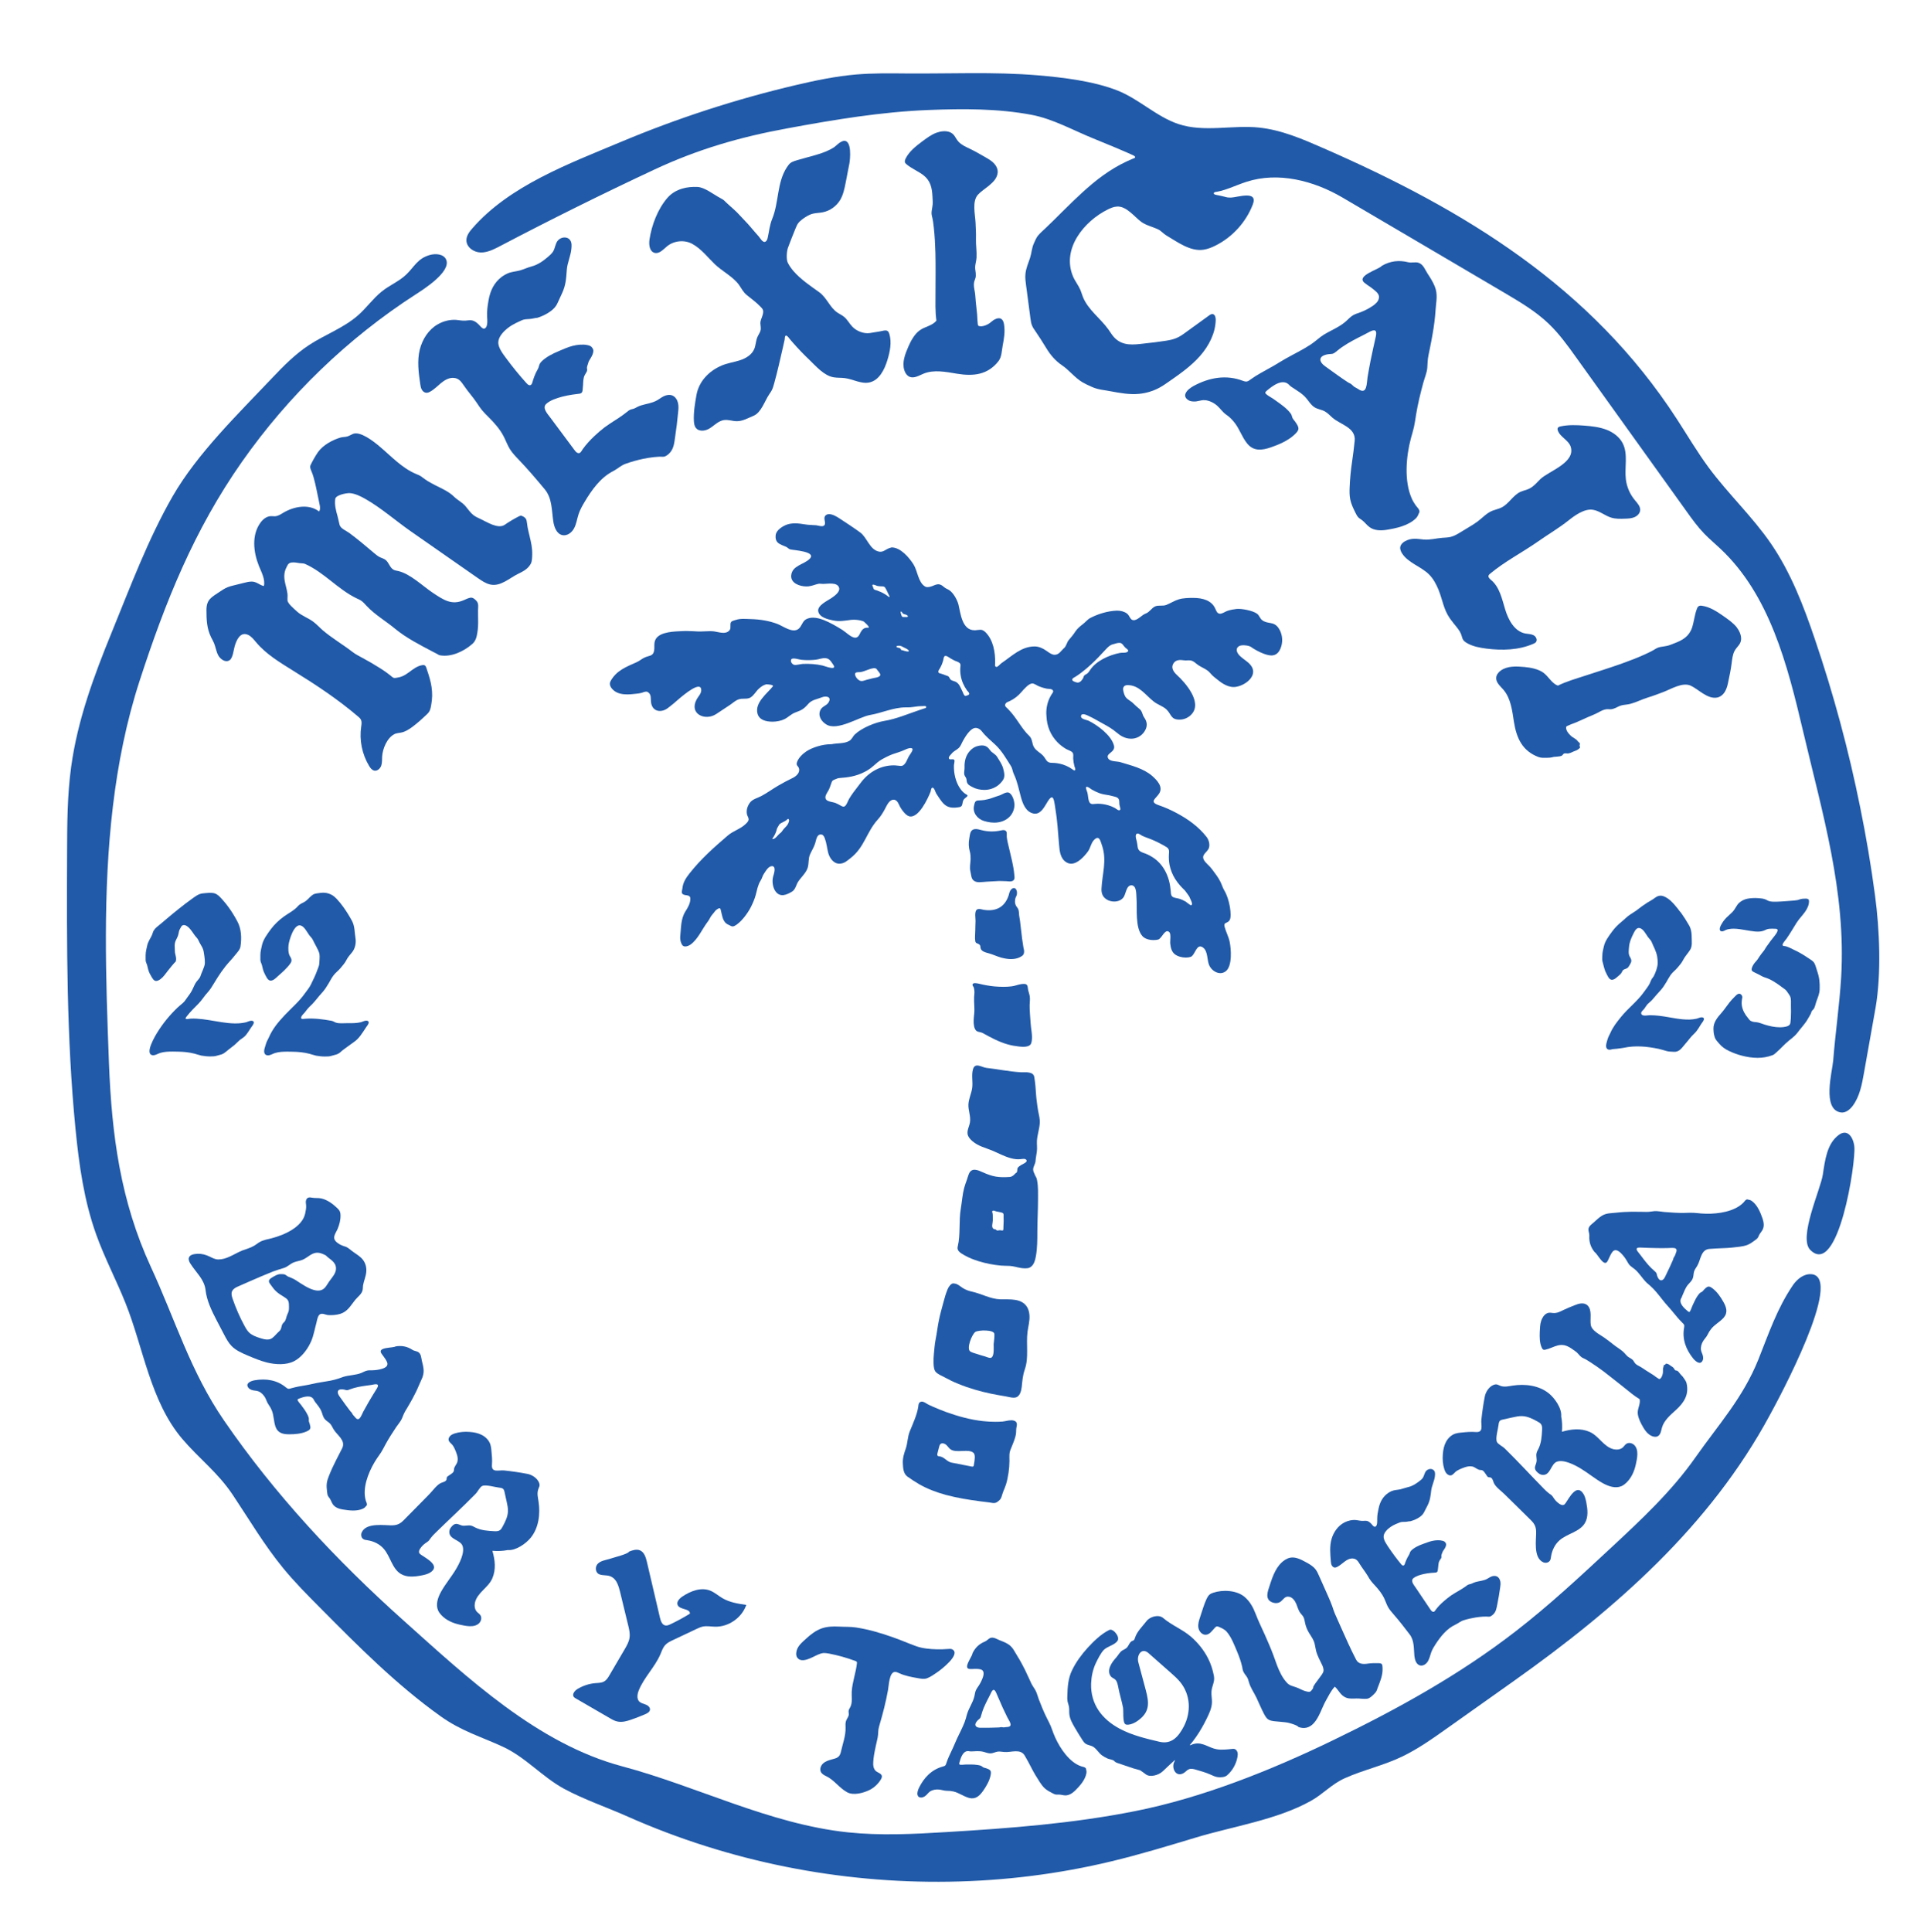 <?xml version="1.0" encoding="utf-8"?>
<!-- Generator: Adobe Illustrator 28.0.0, SVG Export Plug-In . SVG Version: 6.00 Build 0)  -->
<svg version="1.1" id="Layer_1" xmlns="http://www.w3.org/2000/svg" xmlns:xlink="http://www.w3.org/1999/xlink" x="0px" y="0px"
	 viewBox="0 0 229.73 230.68" style="enable-background:new 0 0 229.73 230.68;" xml:space="preserve">
<style type="text/css">
	.st0{fill:#215AA8;}
</style>
<g>
	<path class="st0" d="M23.92,116.57c-0.11,0.3-0.43,0.53-0.59,0.83c-0.19,0.34-0.32,0.71-0.52,1.04c-0.19,0.32-0.44,0.6-0.64,0.91
		c-0.18,0.29-0.44,0.49-0.7,0.7c-0.1,0.08-0.19,0.16-0.28,0.25c-0.9,0.86-1.69,1.82-2.35,2.87c-0.24,0.37-1.67,2.71-0.59,2.81
		c0.01,0,0.03,0,0.04,0c0.3,0,0.58-0.2,0.85-0.28c0.45-0.14,0.97-0.16,1.47-0.16c0.21,0,0.42,0,0.62,0.01
		c0.67,0.01,1.34,0.07,1.99,0.24c0.28,0.07,0.54,0.17,0.82,0.23c0.35,0.06,0.68,0.1,1.04,0.1c0.29,0,0.58,0,0.86-0.1
		c0.16-0.05,0.34-0.09,0.51-0.14c0.32-0.1,0.6-0.39,0.86-0.59c0.19-0.15,0.39-0.3,0.58-0.45c0.26-0.2,0.46-0.43,0.7-0.64
		c0.23-0.2,0.51-0.33,0.72-0.57c0.26-0.3,0.45-0.63,0.67-0.96c0.12-0.19,0.58-0.68,0.14-0.8c-0.04-0.01-0.07-0.01-0.11-0.01
		c-0.22,0-0.46,0.14-0.66,0.19c-0.39,0.09-0.8,0.13-1.2,0.13c-0.05,0-0.1,0-0.16,0c-1.03-0.02-2.05-0.24-3.06-0.4
		c-0.49-0.08-0.99-0.14-1.49-0.17c-0.1,0-0.2-0.01-0.3-0.01c-0.13,0-0.27,0-0.4,0.01c-0.11,0.01-0.51,0.1-0.57,0
		c-0.05-0.08,0.14-0.29,0.19-0.35c0.4-0.51,0.86-0.96,1.32-1.42c0.41-0.41,0.72-0.94,1.12-1.37c0.29-0.32,0.52-0.69,0.74-1.06
		c0.58-0.97,1.16-1.85,1.93-2.68c0.31-0.33,0.57-0.68,0.86-1.02c0.16-0.19,0.34-0.44,0.38-0.69c0.16-1.02,0.12-2.14-0.39-3.06
		c-0.31-0.57-0.64-1.12-1.02-1.64c-0.24-0.34-0.51-0.66-0.79-0.97c-0.26-0.28-0.52-0.59-0.9-0.7c-0.17-0.05-0.38-0.06-0.59-0.06
		c-0.26,0.01-0.53,0.04-0.75,0.06c-0.57,0.04-0.96,0.38-1.41,0.7c-0.51,0.37-1.02,0.75-1.51,1.15c-0.49,0.39-0.98,0.79-1.46,1.2
		c-0.24,0.2-0.48,0.41-0.72,0.61c-0.29,0.25-0.6,0.44-0.8,0.76c-0.11,0.17-0.15,0.39-0.23,0.58c-0.18,0.39-0.46,0.77-0.55,1.18
		c-0.09,0.41-0.2,0.79-0.2,1.22c0,0.19,0,0.37,0,0.56c0,0.26,0.13,0.42,0.19,0.66c0.08,0.33,0.14,0.66,0.31,0.98
		c0.12,0.21,0.25,0.47,0.4,0.66c0.11,0.14,0.23,0.2,0.36,0.2c0.17,0,0.36-0.1,0.53-0.23c0.16-0.12,0.33-0.29,0.45-0.45
		c0.28-0.37,0.56-0.72,0.86-1.09c0.08-0.09,0.16-0.19,0.24-0.28c0.08-0.09,0.16-0.18,0.25-0.26c0.16-0.44-0.1-0.83-0.1-1.27
		c0-0.44-0.09-0.81,0.1-1.23c0.11-0.24,0.27-0.51,0.32-0.76c0.05-0.28,0.08-0.47,0.23-0.71c0.08-0.13,0.12-0.29,0.28-0.36
		c0.05-0.02,0.1-0.03,0.16-0.03c0.24,0,0.47,0.2,0.62,0.35c0.25,0.26,0.44,0.57,0.65,0.86c0.14,0.2,0.36,0.38,0.45,0.6
		c0.13,0.31,0.32,0.58,0.47,0.87c0.17,0.35,0.18,0.64,0.24,1.01c0.04,0.28,0.07,0.57,0.06,0.85c-0.01,0.3-0.15,0.57-0.25,0.85
		C24.09,116.08,24.01,116.33,23.92,116.57z"/>
	<path class="st0" d="M37.88,115.83c-0.21,0.6-0.48,1.13-0.76,1.71c-0.19,0.4-0.47,0.7-0.72,1.06c-0.68,0.97-1.6,1.74-2.41,2.6
		c-0.78,0.83-1.44,1.61-1.9,2.68c-0.11,0.25-0.26,0.47-0.33,0.73c-0.05,0.19-0.12,0.37-0.17,0.56c-0.09,0.34-0.09,0.79,0.36,0.82
		c0.02,0,0.03,0,0.05,0c0.3,0,0.58-0.2,0.85-0.28c0.45-0.14,0.97-0.16,1.47-0.16c0.21,0,0.42,0,0.62,0.01
		c0.67,0.01,1.34,0.07,1.99,0.24c0.28,0.07,0.54,0.17,0.82,0.23c0.35,0.06,0.68,0.1,1.04,0.1c0.29,0,0.58,0,0.86-0.1
		c0.16-0.05,0.34-0.09,0.51-0.14c0.23-0.07,0.41-0.2,0.58-0.36c0.23-0.21,0.49-0.37,0.73-0.56c0.26-0.19,0.52-0.38,0.79-0.57
		c0.62-0.41,1.03-1.12,1.44-1.74c0.12-0.19,0.58-0.68,0.14-0.8c-0.04-0.01-0.07-0.01-0.11-0.01c-0.22,0-0.46,0.14-0.66,0.19
		c-0.55,0.13-1.08,0.11-1.63,0.11c-0.4,0-0.93,0.06-1.31-0.06c-0.2-0.06-0.36-0.2-0.58-0.23c-1.02-0.18-2.05-0.32-3.1-0.24
		c-0.25,0.02-0.63,0.11-0.46-0.26c0.1-0.21,0.3-0.35,0.43-0.53c0.21-0.27,0.37-0.49,0.62-0.72c0.55-0.5,0.95-1.11,1.46-1.65
		c0.29-0.32,0.52-0.69,0.74-1.06c0.18-0.31,0.34-0.62,0.55-0.91c0.25-0.36,0.62-0.6,0.9-0.95c0.24-0.3,0.5-0.57,0.67-0.92
		c0.16-0.33,0.44-0.64,0.67-0.92c0.37-0.44,0.51-1.12,0.42-1.67c-0.12-0.71-0.07-1.43-0.42-2.09c-0.31-0.57-0.65-1.12-1.02-1.64
		c-0.24-0.34-0.51-0.66-0.79-0.97c-0.33-0.33-0.51-0.49-0.94-0.64c-0.2-0.07-0.37-0.1-0.55-0.11c-0.15-0.01-0.3,0-0.47,0.02
		c-0.28,0.04-0.63,0.05-0.88,0.2c-0.3,0.18-0.55,0.51-0.82,0.73c-0.31,0.25-0.71,0.33-0.98,0.64c-0.47,0.54-1.1,0.83-1.67,1.24
		c-0.59,0.43-1.13,0.93-1.57,1.52c-0.4,0.55-0.89,1.19-1.05,1.87c-0.09,0.41-0.2,0.79-0.2,1.22c0,0.19,0,0.37,0,0.56
		c0,0.26,0.13,0.42,0.19,0.66c0.08,0.33,0.14,0.66,0.31,0.98c0.14,0.26,0.35,0.84,0.71,0.85c0.35,0.01,0.66-0.33,0.89-0.54
		c0.26-0.24,0.54-0.46,0.79-0.72c0.26-0.27,0.52-0.52,0.72-0.84c0.21-0.33,0.07-0.56-0.1-0.85c-0.19-0.34-0.19-0.9-0.15-1.28
		c0.05-0.51,0.64-2.61,1.46-2.35c0.44,0.13,0.75,0.79,1,1.13c0.14,0.2,0.36,0.38,0.45,0.6c0.1,0.24,0.24,0.45,0.35,0.68
		c0.15,0.32,0.39,0.68,0.44,1.05c0.04,0.31-0.01,0.69-0.02,1C38.13,115.28,37.98,115.55,37.88,115.83z"/>
	<path class="st0" d="M196.32,120.44c0.15-0.19,0.26-0.41,0.43-0.59c0.17-0.17,0.36-0.3,0.52-0.48c0.33-0.39,0.66-0.77,1-1.14
		c0.28-0.3,0.49-0.64,0.7-0.99c0.17-0.29,0.32-0.58,0.51-0.85c0.24-0.34,0.58-0.57,0.84-0.89c0.23-0.28,0.47-0.53,0.63-0.86
		c0.23-0.46,0.59-0.82,0.86-1.25c0.28-0.46,0.18-1.02,0.18-1.54c0-0.35-0.04-0.7-0.15-1.03c-0.1-0.31-0.32-0.58-0.47-0.86
		c-0.1-0.18-0.22-0.36-0.34-0.53c-0.14-0.19-0.27-0.44-0.44-0.61c-0.11-0.11-0.16-0.22-0.25-0.33c-0.28-0.36-0.57-0.69-0.9-0.99
		c-0.17-0.16-0.33-0.26-0.52-0.37c-0.12-0.07-0.26-0.13-0.4-0.17c-0.2-0.05-0.42-0.04-0.62,0.05c-0.21,0.09-0.4,0.27-0.6,0.39
		c-0.43,0.24-0.83,0.49-1.23,0.78c-0.24,0.17-0.47,0.37-0.71,0.54c-0.22,0.15-0.46,0.29-0.68,0.44c-0.39,0.24-0.71,0.6-1.07,0.89
		c-0.42,0.34-0.8,0.72-1.12,1.16c-0.38,0.52-0.84,1.12-0.98,1.75c-0.09,0.38-0.19,0.74-0.19,1.15c0,0.22-0.04,0.46,0.02,0.67
		c0.13,0.45,0.21,0.97,0.44,1.39c0.13,0.25,0.33,0.79,0.67,0.8c0.22,0.01,0.41-0.13,0.57-0.27c0.16-0.14,0.35-0.28,0.49-0.43
		c0.17-0.17,0.17-0.42,0.4-0.53c0.19-0.09,0.37-0.1,0.51-0.28c0.11-0.15,0.24-0.36,0.31-0.53c0.12-0.27,0.01-0.49-0.13-0.72
		c-0.2-0.35-0.12-0.78-0.09-1.16c0.04-0.56,0.26-1.06,0.51-1.56c0.16-0.31,0.37-0.82,0.81-0.68c0.41,0.13,0.71,0.74,0.94,1.06
		c0.13,0.18,0.34,0.36,0.43,0.57c0.25,0.61,0.56,1.12,0.67,1.77c0.04,0.26,0.07,0.53,0.06,0.8c-0.02,0.49-0.25,1.1-0.47,1.53
		c-0.05,0.1-0.14,0.19-0.21,0.29c-0.12,0.18-0.18,0.39-0.27,0.58c-0.18,0.37-0.44,0.65-0.67,0.99c-0.79,1.13-1.92,1.96-2.77,3.02
		c-0.5,0.62-0.95,1.18-1.27,1.92c-0.1,0.23-0.24,0.44-0.31,0.69c-0.05,0.18-0.11,0.34-0.15,0.52c-0.08,0.32-0.08,0.74,0.34,0.77
		c0.01,0,0.03,0,0.04,0c0.13,0,0.24-0.05,0.36-0.07c0.18-0.03,0.37-0.02,0.55-0.05c0.26-0.04,0.53-0.06,0.78-0.11
		c1.39-0.3,2.77-0.16,4.14,0.12c0.34,0.07,0.65,0.18,0.98,0.27c0.28,0.08,0.61,0.07,0.9,0.09c0.66,0.03,0.97-0.55,1.36-0.99
		c0.36-0.4,0.63-0.82,1.03-1.18c0.36-0.32,0.6-0.8,0.86-1.19c0.12-0.18,0.54-0.64,0.13-0.75c-0.03-0.01-0.07-0.01-0.11-0.01
		c-0.2,0-0.43,0.13-0.62,0.17c-1.06,0.24-2.26,0-3.3-0.18c-0.74-0.13-1.49-0.24-2.24-0.24c-0.25,0-0.79,0.13-0.98-0.07
		C195.8,120.86,196.19,120.61,196.32,120.44z"/>
	<path class="st0" d="M213.31,112.07c0.43-0.62,0.81-1.27,1.2-1.9c0.17-0.27,0.38-0.52,0.58-0.76c0.29-0.35,0.6-0.72,0.77-1.15
		c0.09-0.21,0.14-0.44,0.14-0.67c0-0.25-0.17-0.31-0.37-0.31c-0.22,0-0.52,0.01-0.73,0.09c-0.16,0.07-0.34,0.11-0.51,0.12
		c-0.03,0-0.06,0-0.09,0.01c-0.03,0-0.06,0-0.08,0.01c-0.7,0.05-1.4,0.12-2.1,0.14c-0.07,0-0.14,0-0.21,0c-0.3,0-0.64-0.01-0.9-0.17
		c-0.1-0.06-0.21-0.1-0.32-0.14c-0.22-0.07-0.45-0.09-0.68-0.11c-0.27-0.02-0.53-0.03-0.79-0.01c-0.2,0.01-0.4,0.04-0.61,0.08
		c-0.35,0.07-0.71,0.26-0.97,0.5c-0.29,0.27-0.45,0.71-0.72,1.01c-0.25,0.27-0.54,0.5-0.8,0.76c-0.28,0.28-0.49,0.6-0.67,0.95
		c-0.11,0.23-0.22,0.64,0.13,0.67c0.18,0.02,0.36-0.12,0.52-0.18c0.2-0.08,0.42-0.11,0.63-0.13c0.09-0.01,0.17-0.01,0.26-0.01
		c0.51,0,1.01,0.1,1.51,0.18c0.62,0.1,1.45,0.29,2.06,0.07c0.12-0.04,0.23-0.1,0.34-0.15c0.22-0.09,0.46-0.1,0.7-0.1
		c0.09,0,0.18,0,0.27,0.01c0.12,0,0.27-0.02,0.36,0.09c0.18,0.24-0.67,1.14-0.8,1.34c-0.18,0.26-0.37,0.5-0.55,0.76
		c-0.12,0.17-0.2,0.37-0.34,0.52c-0.12,0.14-0.23,0.29-0.34,0.44c-0.08,0.12-0.16,0.21-0.23,0.34c-0.17,0.31-0.47,0.53-0.64,0.84
		c-0.09,0.17-0.27,0.5-0.13,0.69c0.06,0.08,0.18,0.13,0.27,0.18c0.26,0.14,0.53,0.24,0.79,0.4c0.31,0.19,0.59,0.23,0.93,0.38
		c0.36,0.15,0.77,0.42,1.1,0.64c0.17,0.12,0.33,0.24,0.49,0.36c0.08,0.06,0.16,0.12,0.24,0.17c0.25,0.16,0.39,0.39,0.55,0.63
		c0.07,0.1,0.13,0.19,0.18,0.3c0.13,0.31,0.09,0.73,0.09,1.07c0.01,0.25,0.01,0.5,0.01,0.75c0,0.26-0.01,0.51-0.02,0.77
		c-0.01,0.15-0.02,0.29-0.04,0.44c-0.01,0.17-0.03,0.28-0.16,0.4c-0.11,0.09-0.25,0.14-0.37,0.17c-0.21,0.05-0.43,0.08-0.64,0.08
		c-0.04,0-0.08,0-0.12,0c-0.6,0-1.2-0.14-1.77-0.31c-0.33-0.1-0.69-0.27-1.03-0.3c-0.24-0.02-0.46-0.03-0.69-0.17
		c-0.12-0.07-0.2-0.22-0.29-0.32c-0.36-0.42-0.65-0.92-0.74-1.49c-0.05-0.32-0.01-0.63,0.05-0.94c0.04-0.2-0.12-0.44-0.32-0.47
		c-0.02,0-0.03,0-0.05,0c-0.01,0-0.02,0-0.03,0c-0.23,0.02-0.4,0.26-0.56,0.41c-0.2,0.19-0.38,0.4-0.56,0.62
		c-0.33,0.41-0.61,0.85-0.95,1.24c-0.49,0.55-0.99,1.14-0.97,1.93c0.01,0.25,0.02,0.48,0.08,0.72c0.08,0.33,0.14,0.5,0.37,0.76
		c0.08,0.09,0.16,0.18,0.24,0.28c0.33,0.38,0.67,0.63,1.13,0.85c0.52,0.25,1.06,0.45,1.61,0.59c0.59,0.15,1.22,0.25,1.84,0.25
		c0.58,0,1.15-0.09,1.7-0.29c0.05-0.02,0.11-0.04,0.16-0.06c0.13-0.06,0.27-0.21,0.38-0.3c0.13-0.11,0.25-0.22,0.37-0.34
		c0.24-0.23,0.47-0.47,0.71-0.7c0.45-0.44,1.04-0.78,1.43-1.3c0.4-0.55,0.92-1.06,1.25-1.66c0.12-0.21,0.25-0.41,0.36-0.63
		c0.05-0.11,0.06-0.23,0.13-0.33c0.06-0.09,0.14-0.13,0.2-0.21c0.18-0.26,0.24-0.68,0.35-0.97c0.17-0.45,0.35-0.89,0.37-1.37
		c0.03-0.81-0.03-1.44-0.3-2.21c-0.11-0.31-0.17-0.65-0.34-0.95c-0.14-0.24-0.42-0.39-0.64-0.54c-0.12-0.08-0.23-0.15-0.35-0.23
		c-0.47-0.31-0.96-0.59-1.47-0.82c-0.37-0.17-0.74-0.41-1.16-0.44c-0.3-0.03-0.13-0.31-0.01-0.47
		C213.08,112.34,213.21,112.21,213.31,112.07z"/>
	<path class="st0" d="M50.12,41.74c-0.33,1.34-0.14,2.77,0.06,4.12c0.03,0.22,0.07,0.45,0.18,0.65c0.11,0.2,0.3,0.36,0.53,0.38
		c0.17,0.01,0.33-0.05,0.48-0.14c0.48-0.26,0.86-0.67,1.28-1.01c0.42-0.35,0.93-0.65,1.47-0.63c0.67,0.02,0.95,0.46,1.29,0.95
		c0.47,0.7,1.05,1.32,1.52,2.03c0.2,0.3,0.4,0.61,0.63,0.89c0.24,0.29,0.51,0.55,0.78,0.82c0.69,0.69,1.35,1.43,1.8,2.3
		c0.26,0.5,0.45,1.05,0.75,1.53c0.3,0.47,0.69,0.88,1.08,1.28c1.08,1.13,2.08,2.31,3.08,3.51c0.88,1.06,0.82,2.5,1.01,3.79
		c0.1,0.69,0.38,1.5,1.06,1.67c0.58,0.14,1.16-0.29,1.43-0.82c0.28-0.52,0.35-1.13,0.54-1.7c0.17-0.5,0.43-0.97,0.7-1.42
		c0.87-1.46,1.9-2.91,3.41-3.69c0.55-0.28,0.94-0.69,1.52-0.89c0.67-0.24,1.36-0.43,2.06-0.58c0.43-0.09,0.87-0.16,1.32-0.21
		c0.22-0.02,0.44-0.04,0.65-0.05c0.18-0.01,0.44,0.04,0.62-0.02c0.11-0.04,0.25-0.12,0.36-0.21c0.04-0.03,0.08-0.06,0.11-0.09
		c0.61-0.55,0.66-1.27,0.77-2.03c0.15-0.98,0.27-1.97,0.36-2.95c0.04-0.38,0.07-0.76-0.02-1.13c-0.09-0.37-0.31-0.72-0.66-0.87
		c-0.33-0.14-0.71-0.07-1.03,0.08c-0.35,0.17-0.64,0.43-0.99,0.59c-0.11,0.05-0.22,0.09-0.32,0.13c-0.59,0.21-1.27,0.27-1.83,0.55
		c-0.16,0.08-0.31,0.18-0.48,0.23c-0.13,0.05-0.28,0.06-0.41,0.12c-0.13,0.06-0.24,0.15-0.35,0.24c-0.65,0.53-1.29,0.92-1.99,1.37
		c-0.23,0.15-0.46,0.31-0.68,0.47c-0.43,0.33-0.84,0.68-1.23,1.05c-0.51,0.48-0.99,1-1.4,1.57c-0.17,0.24-0.3,0.62-0.66,0.43
		c-0.14-0.07-0.24-0.21-0.34-0.34c-0.95-1.28-1.91-2.56-2.86-3.84c-0.37-0.5-1.01-1.17-0.5-1.65c0.48-0.45,1.3-0.7,1.93-0.87
		c0.39-0.1,0.8-0.18,1.2-0.24c0.2-0.03,0.41-0.06,0.61-0.08c0.15-0.02,0.33-0.02,0.45-0.11c0.03-0.03,0.06-0.06,0.09-0.1
		c0.09-0.17,0.06-0.39,0.09-0.57c0.03-0.19,0.03-0.4,0.04-0.59c0.01-0.18,0.03-0.38,0.07-0.55c0.03-0.17,0.12-0.35,0.21-0.49
		c0.09-0.14,0.19-0.29,0.2-0.46c0-0.05-0.01-0.1-0.02-0.15c-0.04-0.25,0.1-0.46,0.15-0.69c0.05-0.2,0.13-0.3,0.23-0.47
		c0.18-0.28,0.51-0.87,0.32-1.21c-0.16-0.29-0.33-0.38-0.65-0.44c-0.29-0.06-0.6-0.07-0.89-0.05c-0.59,0.04-1.17,0.2-1.7,0.42
		c-0.47,0.2-0.94,0.38-1.4,0.6c-0.37,0.18-0.74,0.38-1.08,0.64c-0.3,0.22-0.63,0.49-0.71,0.88c-0.06,0.29-0.24,0.53-0.37,0.8
		c-0.14,0.29-0.25,0.6-0.35,0.91c-0.07,0.21-0.12,0.67-0.46,0.58c-0.13-0.04-0.23-0.14-0.32-0.24c-0.84-0.93-1.63-1.9-2.38-2.91
		c-0.39-0.54-1.03-1.31-0.98-2.01c0.04-0.67,0.68-1.31,1.18-1.69c0.28-0.22,0.6-0.4,0.91-0.56c0.2-0.1,0.41-0.2,0.62-0.29
		c0.1-0.04,0.21-0.1,0.31-0.12c0.32-0.08,0.66-0.05,0.98-0.11c0.15-0.03,0.3-0.06,0.46-0.09c0.08-0.01,0.15,0,0.23-0.03
		c0.75-0.23,1.76-0.76,2.2-1.42c0.1-0.15,0.18-0.32,0.25-0.48c0.16-0.34,0.31-0.68,0.47-1.02c0.46-0.99,0.49-1.76,0.57-2.81
		c0.06-0.83,0.46-1.63,0.54-2.47c0.04-0.36,0.07-0.78-0.16-1.08c-0.11-0.14-0.25-0.23-0.41-0.27c-0.37-0.1-0.81,0.05-1.06,0.36
		c-0.29,0.36-0.3,0.87-0.54,1.27c-0.15,0.25-0.38,0.45-0.6,0.64c-0.61,0.52-1.22,0.96-2.01,1.17c-0.46,0.12-0.89,0.33-1.34,0.46
		c-0.54,0.15-1.08,0.15-1.59,0.41c-0.07,0.04-0.14,0.07-0.21,0.11c-0.15,0.08-0.29,0.18-0.42,0.27c-0.89,0.68-1.36,1.66-1.55,2.81
		c-0.11,0.61-0.2,1.28-0.17,1.9c0.02,0.36,0.12,1.23-0.27,1.43c-0.18,0.09-0.37-0.08-0.5-0.22c-0.3-0.34-0.65-0.69-1.1-0.75
		c-0.25-0.03-0.5,0.03-0.75,0.04c-0.36,0.02-0.72-0.06-1.08-0.09c-0.75-0.05-1.54,0.15-2.19,0.53
		C51.17,39.34,50.43,40.5,50.12,41.74z"/>
	<path class="st0" d="M94.98,27.29c0.11-0.27,0.22-0.54,0.41-0.75c0.36-0.39,1.16-0.92,1.67-1.03c0.39-0.09,0.8-0.09,1.19-0.17
		c0.85-0.17,1.62-0.72,2.07-1.47c0.37-0.63,0.52-1.37,0.66-2.09c0.15-0.76,0.29-1.51,0.44-2.27c0.08-0.43,0.34-2.82-0.68-2.69
		c-0.04,0.01-0.08,0.01-0.12,0.03c-0.05,0.02-0.11,0.04-0.15,0.06c-0.32,0.15-0.55,0.42-0.83,0.63c-0.31,0.22-0.66,0.39-1.01,0.54
		c-0.4,0.17-0.81,0.3-1.22,0.42c-0.36,0.11-0.72,0.2-1.08,0.3c-0.36,0.1-0.72,0.2-1.07,0.3c-0.04,0.01-0.08,0.03-0.13,0.04
		c-0.36,0.11-0.71,0.21-0.95,0.52c-0.08,0.1-0.15,0.2-0.22,0.3c-1.21,1.85-0.94,4.16-1.75,6.15c-0.33,0.81-0.36,1.47-0.55,2.3
		c-0.04,0.17-0.11,0.35-0.25,0.43c-0.33,0.2-0.64-0.42-0.82-0.62c-0.35-0.4-0.7-0.79-1.04-1.2c-0.34-0.41-0.74-0.78-1.11-1.2
		c-0.61-0.69-1.1-1.05-1.66-1.58c-0.4-0.38-0.31-0.34-0.71-0.56c-0.89-0.47-1.92-1.32-2.78-1.36c-0.62-0.03-1.25,0.02-1.84,0.2
		c-0.67,0.2-1.28,0.55-1.76,1.1c-1.15,1.33-1.88,3.24-2.14,4.98c-0.09,0.61,0,1.41,0.59,1.58c0.57,0.17,1.05-0.4,1.51-0.78
		c0.83-0.68,2.08-0.8,3.02-0.28c1.07,0.59,1.81,1.58,2.68,2.42c0.87,0.84,2.23,1.52,2.91,2.5c0.32,0.46,0.47,0.83,0.94,1.21
		c0.55,0.44,1.11,0.85,1.6,1.36c0.07,0.07,0.14,0.14,0.2,0.22c0.39,0.5-0.24,1.25-0.21,1.76c0.01,0.27,0.08,0.53,0.04,0.79
		c-0.06,0.31-0.27,0.56-0.39,0.85c-0.2,0.45-0.19,0.98-0.38,1.43c-0.29,0.7-1.01,1.13-1.74,1.36c-0.72,0.23-1.49,0.33-2.18,0.63
		c-1.5,0.65-2.69,1.88-2.98,3.5c-0.18,1.02-0.36,2.06-0.31,3.1c0.02,0.3,0.06,0.62,0.25,0.85c0.35,0.43,1.04,0.37,1.53,0.1
		c0.49-0.27,0.88-0.7,1.38-0.92c0.57-0.26,1-0.12,1.57-0.03c0.62,0.1,1.09-0.04,1.68-0.3c0.24-0.11,0.49-0.21,0.73-0.32
		c0.92-0.4,1.31-1.76,1.87-2.58c0.1-0.15,0.2-0.29,0.28-0.44c0.01-0.03,0.03-0.05,0.04-0.08c0.11-0.23,0.18-0.48,0.25-0.73
		c0.41-1.47,0.73-2.93,1.07-4.41c0.06-0.28,0.13-0.57,0.19-0.85c0.02-0.12,0-0.36,0.1-0.45c0.01-0.01,0.03-0.02,0.04-0.02
		c0.15-0.04,0.34,0.24,0.41,0.33c0.15,0.19,0.31,0.37,0.47,0.55c0.62,0.71,1.27,1.38,1.95,2.03c0.8,0.77,1.73,1.86,2.86,2.06
		c0.45,0.08,0.91,0.04,1.36,0.1c0.99,0.13,1.94,0.72,2.91,0.52c1.18-0.24,1.82-1.52,2.17-2.68c0.31-1.01,0.53-2.11,0.23-3.12
		c-0.19-0.64-0.66-0.36-1.16-0.29c-0.39,0.06-0.77,0.13-1.16,0.19c-0.72,0.11-1.58-0.22-2.09-0.75c-0.36-0.37-0.6-0.86-0.99-1.18
		c-0.23-0.19-0.51-0.32-0.77-0.49c-0.92-0.59-1.29-1.8-2.21-2.46c-1.05-0.75-2.21-1.53-3.07-2.52c-0.26-0.3-0.49-0.63-0.67-0.98
		c-0.21-0.41-0.14-1.4,0.02-1.82C94.37,28.81,94.67,28.05,94.98,27.29z"/>
	<path class="st0" d="M205.81,73.57c-0.79-0.55-1.62-1.11-2.58-1.25c-0.14-0.02-0.3-0.03-0.42,0.06c-0.1,0.07-0.15,0.18-0.19,0.29
		c-0.29,0.73-0.34,1.53-0.59,2.28c-0.36,1.04-1.13,1.48-2.11,1.85c-0.3,0.11-0.59,0.25-0.9,0.31c-0.49,0.11-0.91,0.08-1.34,0.35
		c-0.38,0.25-0.8,0.44-1.21,0.63c-0.91,0.42-1.85,0.78-2.8,1.12c-1.49,0.53-3,1-4.5,1.49c-1.04,0.34-2.16,0.66-3.15,1.15
		c-0.74-0.25-1.11-1.09-1.75-1.55c-0.6-0.43-1.49-0.6-2.22-0.67c-0.98-0.09-2.05-0.15-2.85,0.42c-0.28,0.2-0.53,0.51-0.55,0.86
		c-0.04,0.57,0.49,1,0.86,1.43c0.89,1.04,1.05,2.49,1.26,3.85c0.31,1.95,1.02,3.48,2.94,4.19c0.32,0.12,0.66,0.09,1.01,0.09
		c0.21,0,0.47-0.02,0.68-0.08c0.17-0.05,0.33-0.04,0.51-0.06c0.2-0.03,0.48-0.02,0.63-0.16c0.09-0.08,0.11-0.18,0.24-0.22
		c0.11-0.03,0.24-0.01,0.34,0c0.27,0.02,0.53-0.13,0.78-0.24c0.22-0.09,0.42-0.14,0.6-0.3c0.05-0.04,0.14-0.11,0.16-0.18
		c0-0.02,0-0.04-0.01-0.06c-0.01-0.03-0.03-0.07-0.04-0.1c-0.01-0.02-0.01-0.04-0.01-0.05c0-0.08,0.05-0.14,0.04-0.22
		c0-0.02-0.01-0.03-0.01-0.05c-0.03-0.09-0.12-0.13-0.19-0.2c-0.06-0.05-0.09-0.12-0.15-0.18c-0.17-0.17-0.41-0.28-0.6-0.42
		c-0.23-0.18-0.54-0.5-0.65-0.82c-0.04-0.12-0.06-0.24-0.04-0.36c0.02-0.11,1.09-0.49,1.24-0.55c0.46-0.21,0.92-0.42,1.38-0.62
		c0.39-0.17,0.8-0.32,1.17-0.52c0.32-0.17,0.64-0.36,1.01-0.41c0.26-0.03,0.47,0.05,0.75-0.03c0.22-0.06,0.45-0.16,0.65-0.27
		c0.51-0.27,0.95-0.2,1.5-0.35c0.71-0.19,1.36-0.54,2.06-0.75c0.63-0.19,1.25-0.43,1.86-0.66c0.92-0.35,2.26-1.19,3.24-0.76
		c0.94,0.42,2.03,1.67,3.2,1.42c0.41-0.09,0.74-0.4,0.94-0.77c0.2-0.36,0.29-0.77,0.37-1.17c0.15-0.71,0.3-1.42,0.39-2.14
		c0.07-0.51,0.11-1.03,0.35-1.48c0.29-0.54,0.73-0.74,0.78-1.37c0.04-0.53-0.24-1.09-0.56-1.5
		C206.92,74.35,206.36,73.96,205.81,73.57z"/>
	<path class="st0" d="M108.47,41.36c-0.39,0.9-0.79,1.9-0.49,2.84c0.1,0.33,0.32,0.66,0.64,0.79c0.53,0.21,1.1-0.15,1.63-0.37
		c1.26-0.53,2.7-0.22,4.05,0c1.95,0.32,3.63,0.12,4.9-1.48c0.42-0.53,0.4-1.24,0.52-1.87c0.16-0.83,0.3-1.65,0.17-2.5
		c-0.03-0.2-0.08-0.41-0.2-0.57c-0.24-0.32-0.65-0.21-0.95-0.05c-0.21,0.11-0.39,0.3-0.59,0.44c-0.24,0.17-0.64,0.35-0.99,0.37
		c-0.13,0-0.25-0.02-0.35-0.07c-0.1-0.05-0.12-1.19-0.14-1.35c-0.05-0.5-0.11-1-0.16-1.51c-0.04-0.42-0.05-0.86-0.13-1.27
		c-0.07-0.36-0.14-0.72-0.07-1.08c0.05-0.25,0.19-0.43,0.2-0.72c0.01-0.23-0.01-0.48-0.05-0.7c-0.1-0.57,0.11-0.96,0.14-1.54
		c0.04-0.73-0.09-1.46-0.07-2.19c0.02-0.66-0.02-1.32-0.05-1.98c-0.05-0.98-0.43-2.52,0.29-3.31c0.69-0.76,2.22-1.41,2.35-2.6
		c0.05-0.42-0.15-0.83-0.43-1.13c-0.28-0.3-0.64-0.51-1-0.72c-0.63-0.36-1.26-0.73-1.91-1.04c-0.46-0.22-0.94-0.43-1.3-0.8
		c-0.42-0.44-0.47-0.93-1.06-1.17c-0.49-0.2-1.11-0.11-1.59,0.06c-0.63,0.23-1.17,0.64-1.71,1.04c-0.77,0.58-1.56,1.19-1.99,2.06
		c-0.06,0.13-0.12,0.28-0.08,0.42c0.03,0.11,0.12,0.2,0.21,0.27c0.61,0.5,1.35,0.8,1.98,1.27c0.87,0.67,1.05,1.53,1.1,2.58
		c0.01,0.32,0.05,0.64,0.02,0.96c-0.05,0.5-0.21,0.89-0.08,1.38c0.12,0.44,0.17,0.9,0.22,1.35c0.11,1,0.16,2.01,0.19,3.01
		c0.04,1.58,0.01,3.16,0.01,4.74c0,1.09-0.05,2.26,0.11,3.35c-0.47,0.63-1.38,0.71-2.01,1.18C109.19,39.9,108.76,40.69,108.47,41.36
		z"/>
	<path class="st0" d="M183.92,57.2c-0.42,0.41-0.8,0.89-1.33,1.14c-0.34,0.16-0.71,0.23-1.05,0.38c-0.9,0.42-1.39,1.45-2.28,1.88
		c-0.33,0.16-0.69,0.23-1.03,0.36c-0.72,0.28-1.19,0.84-1.79,1.29c-0.62,0.46-1.34,0.84-1.99,1.25c-0.39,0.24-0.79,0.49-1.24,0.6
		c-0.34,0.08-0.69,0.08-1.03,0.11c-0.73,0.06-1.46,0.27-2.19,0.2c-0.82-0.08-1.44-0.22-2.22,0.2c-0.26,0.14-0.51,0.37-0.57,0.66
		c-0.06,0.28,0.06,0.56,0.21,0.8c0.74,1.14,2.23,1.54,3.2,2.49c0.53,0.52,0.88,1.19,1.16,1.87c0.47,1.17,0.6,2.32,1.33,3.37
		c0.03,0.05,0.07,0.09,0.1,0.14c0.05,0.06,0.09,0.11,0.13,0.17c0.29,0.41,0.72,0.85,0.97,1.28c0.41,0.69,0.1,0.99,0.96,1.44
		c0.68,0.36,1.45,0.5,2.21,0.6c1.88,0.24,3.86,0.19,5.61-0.57c0.12-0.05,0.24-0.11,0.32-0.21c0.09-0.12,0.1-0.27,0.05-0.42
		c-0.06-0.17-0.19-0.32-0.35-0.4c-0.3-0.15-0.64-0.14-0.97-0.2c-1.3-0.25-2.03-1.62-2.41-2.88c-0.38-1.26-0.67-2.67-1.68-3.51
		c-0.17-0.14-0.38-0.33-0.3-0.54c0.03-0.08,0.1-0.15,0.17-0.2c1.75-1.47,3.89-2.56,5.78-3.89c1.21-0.85,2.42-1.55,3.58-2.47
		c0.77-0.61,1.92-1.45,2.94-1.28c0.79,0.13,1.42,0.71,2.19,0.94c0.53,0.16,1.09,0.14,1.64,0.12c0.38-0.01,0.77-0.03,1.12-0.18
		c0.35-0.15,0.66-0.46,0.68-0.84c0.03-0.46-0.34-0.83-0.63-1.19c-0.59-0.7-0.97-1.58-1.08-2.49c-0.17-1.43,0.28-2.98-0.36-4.27
		c-0.39-0.79-1.16-1.35-1.98-1.66c-0.83-0.31-1.72-0.41-2.61-0.48c-0.94-0.07-1.9-0.11-2.83,0.09c-0.15,0.03-0.31,0.08-0.36,0.22
		c-0.03,0.08-0.01,0.17,0.01,0.25c0.25,0.79,1.25,1.14,1.53,1.92C188.2,55.23,184.91,56.24,183.92,57.2z"/>
	<path class="st0" d="M163.96,36.48c-0.49,0.34-1.02,0.62-1.57,0.82c-0.29,0.1-0.58,0.19-0.84,0.34c-0.33,0.2-0.59,0.5-0.89,0.76
		c-0.87,0.76-2.02,1.12-2.95,1.8c-0.23,0.17-0.45,0.37-0.68,0.54c-0.41,0.33-0.86,0.61-1.31,0.87c-0.99,0.57-2,1.05-2.96,1.65
		c-0.73,0.46-1.51,0.86-2.26,1.29c-0.38,0.22-0.76,0.45-1.12,0.71c-0.37,0.26-0.48,0.39-0.96,0.21c-2.01-0.77-4.03-0.4-5.89,0.6
		c-0.35,0.19-0.78,0.5-0.95,0.85c-0.14,0.29-0.1,0.6,0.33,0.86c0.17,0.11,0.38,0.14,0.59,0.15c0.47,0.04,0.86-0.18,1.31-0.16
		c0.55,0.02,1.14,0.32,1.54,0.68c0.36,0.33,0.64,0.75,1.03,1.03c0.37,0.26,0.59,0.46,0.89,0.81c0.68,0.77,0.98,1.83,1.63,2.64
		c0.77,0.97,1.79,0.84,2.86,0.47c0.96-0.33,2-0.78,2.76-1.47c0.71-0.64,0.63-0.87,0.12-1.6c-0.11-0.16-0.26-0.29-0.33-0.47
		c-0.06-0.17-0.08-0.33-0.19-0.48c-0.11-0.15-0.23-0.29-0.36-0.42c-0.28-0.28-0.59-0.53-0.91-0.76c-0.17-0.13-0.35-0.25-0.53-0.38
		c-0.09-0.07-0.19-0.13-0.28-0.2c-0.14-0.1-0.98-0.55-0.96-0.73c0.01-0.1,0.09-0.17,0.17-0.24c0.66-0.56,1.92-1.56,2.72-0.66
		c0.07,0.08,0.15,0.14,0.24,0.2c0.66,0.46,1.3,0.77,1.82,1.42c0.29,0.36,0.54,0.78,0.94,1.02c0.37,0.23,0.83,0.27,1.21,0.48
		c0.35,0.19,0.62,0.5,0.92,0.76c0.96,0.83,2.81,1.17,2.65,2.76c-0.08,0.83-0.19,1.66-0.31,2.49c-0.15,1.01-0.25,2.02-0.29,3.04
		c-0.02,0.49-0.03,0.98,0.07,1.46c0.11,0.55,0.36,1.06,0.61,1.57c0.11,0.22,0.22,0.45,0.4,0.62c0.12,0.11,0.26,0.18,0.39,0.28
		c0.34,0.25,0.58,0.62,0.93,0.86c0.55,0.39,1.29,0.41,1.96,0.31c1.2-0.19,2.64-0.49,3.55-1.38c0.07-0.07,0.13-0.15,0.18-0.23
		c0.07-0.1,0.09-0.19,0.13-0.28c0.03-0.08,0.09-0.14,0.11-0.23c0.06-0.29-0.28-0.59-0.43-0.79c-0.19-0.27-0.36-0.55-0.49-0.85
		c-0.92-2.08-0.67-5.01-0.1-7.15c0.12-0.46,0.27-0.91,0.37-1.37c0.11-0.5,0.18-1.01,0.26-1.52c0.21-1.28,0.52-2.53,0.86-3.78
		c0.15-0.56,0.42-1.17,0.47-1.75c0.04-0.51,0.03-0.99,0.14-1.5c0.06-0.29,0.12-0.58,0.18-0.88c0.12-0.58,0.23-1.16,0.33-1.75
		c0.16-0.92,0.28-1.85,0.34-2.78c0.06-1.02,0.31-1.86-0.11-2.86c-0.22-0.54-0.54-1.03-0.86-1.52c-0.29-0.45-0.49-1.06-1.04-1.26
		c-0.4-0.14-0.86,0.03-1.25-0.07c-1.13-0.28-2.15-0.15-3.15,0.42c-0.31,0.44-3.27,1.21-1.99,2.1c0.02,0.01,0.04,0.03,0.06,0.04
		c0.06,0.05,0.12,0.1,0.19,0.15c0.1,0.07,0.2,0.13,0.3,0.2c0.15,0.11,0.31,0.22,0.45,0.34c0.33,0.27,0.74,0.59,0.63,1.05
		C164.58,35.99,164.24,36.28,163.96,36.48z M164.27,40.2c-0.22,0.96-0.43,1.93-0.63,2.9c-0.13,0.64-0.24,1.29-0.35,1.93
		c-0.12,0.76-0.04,2.17-1.13,1.41c-0.16-0.11-0.31-0.16-0.47-0.27c-0.02-0.01-0.04-0.03-0.06-0.05c-0.1-0.08-0.19-0.19-0.3-0.27
		c0,0-0.01-0.01-0.01-0.01c-0.1-0.07-0.22-0.1-0.33-0.17c-0.4-0.26-0.79-0.53-1.19-0.81c-0.22-0.16-0.45-0.32-0.67-0.48
		c-0.31-0.22-0.62-0.45-0.93-0.67c-0.01-0.01-0.02-0.01-0.02-0.02c-0.6-0.42-0.82-1.06,0.08-1.33c0.22-0.07,0.47-0.09,0.74-0.11
		c0.26-0.01,0.46-0.21,0.66-0.37c0.76-0.63,1.63-1.11,2.5-1.56c0.42-0.22,0.86-0.42,1.28-0.66C164.1,39.29,164.47,39.32,164.27,40.2
		z"/>
	<path class="st0" d="M30.07,69.43c-0.32,0-0.63,0.07-0.93,0.15c-0.42,0.1-0.83,0.21-1.25,0.31c-0.25,0.06-0.49,0.12-0.73,0.22
		c-0.34,0.14-0.65,0.35-0.95,0.55c-0.95,0.64-1.56,0.9-1.56,2.17c0,1.14,0.04,2.21,0.56,3.26c0.12,0.23,0.25,0.46,0.35,0.7
		c0.19,0.47,0.26,1,0.5,1.45c0.24,0.44,0.85,0.91,1.35,0.58c0.4-0.26,0.49-1.26,0.61-1.67c0.21-0.71,0.66-1.79,1.6-1.36
		c0.41,0.19,0.69,0.57,0.98,0.91c1.19,1.41,2.81,2.38,4.37,3.35c2.72,1.68,5.39,3.44,7.82,5.52c0.12,0.1,0.23,0.2,0.3,0.34
		c0.13,0.25,0.08,0.55,0.04,0.83c-0.24,1.61,0.1,3.31,0.95,4.71c0.15,0.24,0.33,0.49,0.61,0.55c0.36,0.07,0.71-0.24,0.83-0.59
		c0.12-0.35,0.09-0.73,0.11-1.1c0.06-0.92,0.57-2.18,1.43-2.65c0.34-0.18,0.71-0.14,1.07-0.26c0.56-0.19,1.09-0.59,1.54-0.96
		c0.3-0.24,0.59-0.5,0.87-0.76c0.15-0.14,0.29-0.27,0.44-0.41c0.36-0.34,0.42-0.61,0.5-1.07c0.07-0.37,0.11-0.75,0.12-1.12
		c0.01-0.71-0.1-1.41-0.29-2.08c-0.1-0.35-0.21-0.7-0.33-1.05c-0.11-0.31-0.14-0.6-0.52-0.55c-0.65,0.09-1.15,0.51-1.66,0.88
		c-0.26,0.19-0.53,0.37-0.83,0.48c-0.16,0.06-0.32,0.11-0.49,0.13c-0.14,0.02-0.3,0.07-0.44,0.04c-0.16-0.04-0.28-0.17-0.4-0.27
		c-0.14-0.11-0.28-0.22-0.43-0.33c-0.3-0.22-0.62-0.43-0.94-0.63c-0.63-0.4-1.28-0.77-1.94-1.13c-0.42-0.23-0.87-0.45-1.24-0.74
		c-1.15-0.89-2.49-1.67-3.58-2.61c-0.39-0.34-0.73-0.73-1.15-1.03c-0.6-0.44-1.35-0.68-1.9-1.19c-0.28-0.26-1.1-0.93-1.13-1.31
		c-0.02-0.28,0.03-0.56-0.01-0.84c-0.07-0.54-0.26-1.06-0.34-1.6c-0.05-0.33-0.05-0.67,0.03-1c0.04-0.18,0.11-0.36,0.2-0.53
		c0.05-0.09,0.09-0.18,0.14-0.27c0.01-0.02,0.03-0.04,0.04-0.06c0.21-0.29,0.59-0.26,0.93-0.23c0.15,0.02,0.3,0.05,0.45,0.07
		c0.19,0.03,0.48,0.01,0.65,0.09c2.28,1.01,3.93,3.04,6.16,4.11c0.16,0.08,0.32,0.14,0.47,0.23c0.29,0.18,0.51,0.44,0.74,0.69
		c0.99,1.05,2.27,1.79,3.37,2.7c1.34,1.11,3.03,1.97,4.57,2.78c0.14,0.07,0.27,0.14,0.41,0.21c0.11,0.06,0.26,0.17,0.38,0.19
		c1.36,0.25,2.86-0.47,3.86-1.34c0.4-0.34,0.53-0.8,0.61-1.31c0.09-0.52,0.11-1.05,0.1-1.58c0-0.4-0.02-0.79-0.01-1.19
		c0.01-0.36,0.09-0.75-0.17-1.05c-0.17-0.2-0.44-0.44-0.71-0.41c-0.24,0.03-0.58,0.19-0.8,0.29c-1.46,0.65-2.42-0.01-3.68-0.84
		c-1.22-0.81-2.74-2.31-4.18-2.63c-0.18-0.04-0.37-0.06-0.54-0.15c-0.46-0.24-0.56-0.88-0.98-1.19c-0.19-0.14-0.42-0.2-0.64-0.3
		c-0.27-0.13-0.49-0.32-0.72-0.51c-0.97-0.82-1.93-1.64-2.95-2.39c-0.35-0.26-1.04-0.52-1.16-0.97c-0.09-0.33-0.15-0.68-0.24-1.02
		c-0.19-0.67-0.38-1.36-0.28-2.07c0.07-0.49,1.34-0.71,1.71-0.7c0.63,0.03,1.34,0.38,1.88,0.69c1.89,1.07,3.64,2.62,5.43,3.87
		c2.66,1.86,5.33,3.71,7.99,5.57c0.47,0.32,0.95,0.66,1.5,0.78c1.23,0.28,2.32-0.79,3.34-1.28c0.54-0.26,1.01-0.5,1.36-0.98
		c0.05-0.06,0.09-0.13,0.13-0.2c0.17-0.29,0.17-0.79,0.18-1.12c0.01-0.37-0.02-0.73-0.08-1.1c-0.12-0.72-0.33-1.42-0.47-2.14
		c-0.05-0.27-0.06-0.54-0.12-0.8c-0.07-0.3-0.29-0.47-0.57-0.57c-0.07-0.05-0.21-0.02-0.37,0.06c-0.54,0.28-1.21,0.67-1.67,1
		c-0.82,0.56-2.2-0.38-2.96-0.72c-0.26-0.12-0.52-0.24-0.75-0.41c-0.38-0.29-0.65-0.7-0.96-1.07c-0.4-0.48-0.94-0.72-1.37-1.14
		c-0.63-0.62-1.46-0.98-2.24-1.37c-0.41-0.21-0.82-0.43-1.2-0.69c-0.18-0.12-0.34-0.26-0.52-0.38c-0.19-0.13-0.39-0.2-0.6-0.29
		c-1.73-0.73-3.03-2.19-4.44-3.36c-0.64-0.53-2.2-1.77-3.08-1.42c-0.22,0.09-0.43,0.23-0.66,0.3c-0.26,0.08-0.54,0.06-0.81,0.13
		c-0.96,0.28-2.09,0.89-2.69,1.72c-0.19,0.26-0.35,0.55-0.5,0.8c-0.14,0.25-0.28,0.5-0.4,0.76c-0.12,0.26,0,0.5,0.1,0.75
		c0.1,0.24,0.19,0.49,0.26,0.74c0.29,1.05,0.48,2.15,0.71,3.22c0.06,0.28,0.11,0.61-0.06,0.84c-1.21-0.93-2.99-0.62-4.3,0.17
		c-0.28,0.17-0.57,0.36-0.89,0.4c-0.2,0.02-0.39-0.02-0.59-0.01c-0.51,0.03-0.95,0.39-1.24,0.81c-1.04,1.45-0.83,3.46-0.17,5.12
		c0.29,0.72,0.79,1.62,0.6,2.41C31.02,69.88,30.66,69.44,30.07,69.43z"/>
	<path class="st0" d="M165.73,191.85c0.18,0.32,0.43,0.6,0.67,0.88c0.68,0.78,1.31,1.59,1.93,2.41c0.55,0.73,0.47,1.68,0.55,2.54
		c0.05,0.46,0.21,1.01,0.65,1.14c0.38,0.11,0.77-0.16,0.97-0.5c0.2-0.34,0.27-0.74,0.41-1.11c0.13-0.33,0.31-0.63,0.5-0.92
		c0.62-0.94,1.34-1.86,2.36-2.33c0.37-0.17,0.64-0.43,1.03-0.54c0.45-0.14,0.91-0.24,1.38-0.32c0.29-0.05,0.58-0.08,0.88-0.1
		c0.14-0.01,0.29-0.01,0.43-0.01c0.12,0,0.29,0.04,0.41,0c0.07-0.02,0.17-0.07,0.24-0.13c0.03-0.02,0.06-0.04,0.08-0.06
		c0.42-0.34,0.47-0.82,0.57-1.32c0.13-0.64,0.24-1.29,0.33-1.94c0.04-0.25,0.07-0.5,0.02-0.75c-0.05-0.25-0.19-0.49-0.41-0.59
		c-0.21-0.1-0.47-0.07-0.68,0.02c-0.23,0.1-0.43,0.26-0.67,0.36c-0.07,0.03-0.14,0.05-0.22,0.07c-0.4,0.12-0.85,0.14-1.23,0.31
		c-0.11,0.05-0.21,0.11-0.32,0.14c-0.09,0.03-0.19,0.03-0.27,0.07c-0.09,0.03-0.17,0.09-0.24,0.15c-0.45,0.33-0.88,0.57-1.36,0.85
		c-0.16,0.09-0.31,0.19-0.46,0.29c-0.29,0.2-0.57,0.43-0.84,0.66c-0.35,0.3-0.69,0.63-0.97,1c-0.12,0.15-0.21,0.4-0.45,0.27
		c-0.09-0.05-0.16-0.14-0.22-0.23c-0.59-0.88-1.18-1.75-1.77-2.63c-0.23-0.34-0.63-0.8-0.28-1.11c0.33-0.28,0.88-0.43,1.3-0.52
		c0.26-0.06,0.53-0.09,0.8-0.12c0.13-0.01,0.27-0.02,0.41-0.03c0.1-0.01,0.22,0,0.3-0.06c0.02-0.02,0.04-0.04,0.06-0.06
		c0.07-0.11,0.05-0.25,0.08-0.37c0.02-0.13,0.03-0.26,0.04-0.39c0.01-0.12,0.03-0.25,0.06-0.36c0.03-0.11,0.09-0.23,0.16-0.32
		c0.07-0.09,0.14-0.18,0.15-0.3c0-0.04,0-0.07-0.01-0.1c-0.02-0.17,0.08-0.3,0.12-0.45c0.04-0.13,0.09-0.2,0.17-0.3
		c0.13-0.18,0.36-0.56,0.25-0.79c-0.1-0.2-0.21-0.26-0.41-0.31c-0.19-0.05-0.39-0.07-0.59-0.06c-0.39,0.01-0.78,0.1-1.14,0.23
		c-0.32,0.12-0.64,0.22-0.95,0.35c-0.25,0.11-0.5,0.23-0.73,0.39c-0.2,0.14-0.43,0.31-0.49,0.56c-0.05,0.19-0.18,0.34-0.27,0.52
		c-0.1,0.19-0.18,0.39-0.26,0.59c-0.05,0.14-0.1,0.44-0.32,0.37c-0.08-0.03-0.15-0.1-0.2-0.17c-0.53-0.64-1.02-1.31-1.48-1.99
		c-0.24-0.37-0.64-0.9-0.59-1.36c0.05-0.44,0.49-0.85,0.83-1.08c0.19-0.13,0.41-0.25,0.62-0.34c0.14-0.06,0.28-0.12,0.42-0.17
		c0.07-0.02,0.14-0.06,0.21-0.07c0.22-0.04,0.44-0.01,0.65-0.04c0.1-0.01,0.2-0.03,0.31-0.05c0.05-0.01,0.1,0,0.16-0.01
		c0.5-0.13,1.19-0.45,1.5-0.87c0.07-0.1,0.13-0.2,0.18-0.31c0.11-0.22,0.23-0.44,0.34-0.66c0.33-0.64,0.38-1.15,0.46-1.84
		c0.07-0.55,0.35-1.07,0.43-1.62c0.03-0.24,0.07-0.52-0.07-0.72c-0.07-0.1-0.16-0.16-0.26-0.19c-0.24-0.08-0.54,0.01-0.71,0.21
		c-0.2,0.23-0.23,0.57-0.39,0.82c-0.11,0.16-0.26,0.28-0.42,0.4c-0.42,0.32-0.84,0.6-1.36,0.71c-0.31,0.07-0.6,0.19-0.9,0.26
		c-0.36,0.08-0.72,0.07-1.07,0.22c-0.05,0.02-0.1,0.04-0.14,0.07c-0.1,0.05-0.19,0.11-0.28,0.17c-0.61,0.42-0.95,1.06-1.11,1.81
		c-0.09,0.4-0.17,0.84-0.17,1.25c0,0.24,0.04,0.82-0.22,0.94c-0.12,0.05-0.24-0.06-0.33-0.16c-0.19-0.23-0.41-0.48-0.7-0.53
		c-0.16-0.03-0.33,0-0.5,0c-0.24,0-0.47-0.06-0.71-0.09c-0.5-0.06-1.02,0.05-1.46,0.28c-0.75,0.39-1.28,1.13-1.52,1.94
		c-0.26,0.87-0.17,1.83-0.09,2.73c0.01,0.15,0.03,0.3,0.1,0.44c0.07,0.13,0.19,0.25,0.34,0.27c0.11,0.01,0.22-0.03,0.32-0.08
		c0.32-0.16,0.59-0.42,0.88-0.63c0.29-0.22,0.63-0.4,0.99-0.37c0.44,0.04,0.61,0.33,0.82,0.67c0.29,0.47,0.65,0.91,0.94,1.39
		c0.12,0.21,0.24,0.42,0.39,0.61c0.15,0.2,0.32,0.38,0.49,0.56c0.44,0.48,0.85,0.99,1.12,1.58
		C165.44,191.16,165.55,191.52,165.73,191.85z"/>
	<path class="st0" d="M195.99,170.02c0.31,0.58,0.67,1.2,1.29,1.44c0.22,0.08,0.48,0.11,0.68-0.01c0.33-0.19,0.38-0.64,0.48-1.01
		c0.25-0.88,1.01-1.51,1.68-2.12c0.98-0.89,1.57-1.85,1.26-3.18c-0.05-0.22-0.19-0.4-0.32-0.6c-0.07-0.12-0.19-0.26-0.29-0.35
		c-0.09-0.08-0.14-0.17-0.22-0.26c-0.09-0.1-0.19-0.26-0.32-0.3c-0.08-0.02-0.14,0-0.21-0.05c-0.06-0.05-0.1-0.13-0.13-0.19
		c-0.09-0.16-0.27-0.25-0.42-0.35c-0.13-0.09-0.23-0.19-0.39-0.22c-0.04-0.01-0.12-0.04-0.16-0.02c-0.01,0-0.02,0.01-0.03,0.03
		c-0.01,0.02-0.03,0.04-0.04,0.06c-0.01,0.01-0.02,0.02-0.02,0.02c-0.05,0.03-0.1,0.02-0.14,0.06c-0.01,0.01-0.02,0.02-0.02,0.02
		c-0.04,0.05-0.03,0.11-0.04,0.18c-0.01,0.05-0.04,0.1-0.05,0.15c-0.03,0.16-0.01,0.33-0.02,0.49c-0.01,0.19-0.08,0.48-0.22,0.67
		c-0.05,0.07-0.11,0.12-0.18,0.16c-0.07,0.03-0.68-0.43-0.76-0.49c-0.29-0.18-0.57-0.36-0.86-0.54c-0.24-0.15-0.47-0.33-0.72-0.46
		c-0.21-0.11-0.44-0.22-0.6-0.41c-0.11-0.13-0.15-0.28-0.29-0.41c-0.12-0.1-0.26-0.19-0.39-0.26c-0.34-0.19-0.46-0.46-0.75-0.71
		c-0.37-0.32-0.8-0.56-1.18-0.87c-0.34-0.28-0.7-0.54-1.06-0.8c-0.54-0.38-1.5-0.82-1.61-1.53c-0.11-0.68,0.19-1.75-0.38-2.31
		c-0.2-0.2-0.5-0.27-0.77-0.24c-0.28,0.02-0.54,0.12-0.79,0.22c-0.45,0.18-0.9,0.36-1.34,0.57c-0.31,0.15-0.62,0.32-0.96,0.35
		c-0.41,0.04-0.68-0.14-1.05,0.07c-0.31,0.17-0.52,0.54-0.63,0.86c-0.14,0.42-0.15,0.88-0.17,1.33c-0.02,0.64-0.03,1.31,0.25,1.9
		c0.04,0.09,0.1,0.18,0.19,0.22c0.07,0.03,0.15,0.02,0.23,0c0.52-0.11,0.98-0.38,1.49-0.51c0.71-0.18,1.24,0.09,1.81,0.5
		c0.17,0.13,0.36,0.24,0.51,0.39c0.24,0.24,0.38,0.48,0.69,0.62c0.28,0.12,0.54,0.28,0.8,0.45c0.57,0.36,1.12,0.75,1.66,1.15
		c0.84,0.64,1.66,1.31,2.49,1.96c0.57,0.45,1.16,0.97,1.8,1.34c0.13,0.51-0.2,1.02-0.22,1.55
		C195.53,169.03,195.76,169.59,195.99,170.02z"/>
	<path class="st0" d="M200.88,154.67c0.22-0.47,0.34-0.92,0.7-1.33c0.2-0.23,0.44-0.44,0.54-0.72c0.1-0.26,0.08-0.56,0.16-0.83
		c0.08-0.25,0.25-0.45,0.38-0.68c0.42-0.71,0.42-1.93,1.45-2.01c0.54-0.04,1.08-0.07,1.62-0.09c0.66-0.02,1.32-0.08,1.97-0.17
		c0.31-0.04,0.63-0.1,0.93-0.21c0.34-0.14,0.64-0.35,0.93-0.57c0.13-0.1,0.26-0.19,0.35-0.33c0.05-0.09,0.09-0.19,0.13-0.28
		c0.12-0.25,0.33-0.44,0.44-0.69c0.19-0.4,0.11-0.87-0.03-1.29c-0.26-0.74-0.62-1.63-1.29-2.1c-0.05-0.04-0.11-0.06-0.17-0.09
		c-0.07-0.03-0.13-0.04-0.2-0.05c-0.06-0.01-0.1-0.04-0.16-0.04c-0.19-0.01-0.34,0.25-0.45,0.37c-0.15,0.15-0.31,0.29-0.49,0.41
		c-1.22,0.83-3.12,1.01-4.55,0.9c-0.31-0.02-0.61-0.07-0.92-0.08c-0.33-0.02-0.67,0-1,0.01c-0.84,0.02-1.68-0.04-2.51-0.11
		c-0.38-0.03-0.8-0.13-1.17-0.1c-0.33,0.03-0.63,0.1-0.97,0.09c-0.19-0.01-0.39-0.01-0.58-0.01c-0.38-0.01-0.77-0.01-1.15-0.01
		c-0.61,0.01-1.21,0.04-1.81,0.11c-0.66,0.08-1.23,0.02-1.81,0.4c-0.32,0.21-0.59,0.46-0.87,0.72c-0.25,0.24-0.62,0.44-0.68,0.81
		c-0.04,0.27,0.12,0.55,0.1,0.81c-0.05,0.75,0.16,1.39,0.63,1.97c0.32,0.15,1.15,1.95,1.57,1.03c0.01-0.01,0.01-0.03,0.02-0.04
		c0.03-0.05,0.05-0.09,0.07-0.14c0.03-0.07,0.06-0.14,0.1-0.22c0.05-0.11,0.1-0.22,0.16-0.33c0.14-0.24,0.29-0.54,0.6-0.53
		c0.24,0.01,0.46,0.2,0.62,0.35c0.27,0.27,0.51,0.58,0.7,0.91c0.1,0.17,0.19,0.35,0.32,0.5c0.17,0.19,0.39,0.32,0.59,0.48
		c0.59,0.47,0.95,1.16,1.49,1.67c0.14,0.13,0.29,0.24,0.43,0.37c0.26,0.23,0.49,0.48,0.71,0.74c0.48,0.56,0.9,1.16,1.4,1.7
		c0.38,0.41,0.72,0.86,1.09,1.29c0.19,0.22,0.38,0.43,0.58,0.63c0.21,0.2,0.3,0.26,0.24,0.59c-0.26,1.37,0.21,2.62,1.07,3.69
		c0.16,0.2,0.41,0.44,0.65,0.51c0.2,0.06,0.39-0.01,0.51-0.31c0.05-0.12,0.04-0.26,0.03-0.39c-0.03-0.3-0.21-0.53-0.25-0.82
		c-0.05-0.36,0.07-0.76,0.26-1.06c0.17-0.27,0.4-0.49,0.54-0.78c0.12-0.26,0.23-0.43,0.41-0.66c0.41-0.53,1.05-0.84,1.5-1.35
		c0.53-0.61,0.33-1.24-0.03-1.88c-0.32-0.57-0.73-1.18-1.26-1.59c-0.49-0.38-0.63-0.3-1.04,0.11c-0.09,0.09-0.15,0.2-0.26,0.27
		c-0.1,0.06-0.2,0.09-0.28,0.18c-0.08,0.09-0.16,0.18-0.23,0.28c-0.15,0.21-0.27,0.44-0.38,0.67c-0.06,0.13-0.12,0.25-0.18,0.38
		c-0.03,0.07-0.06,0.14-0.09,0.2c-0.05,0.1-0.24,0.69-0.35,0.7c-0.06,0-0.12-0.04-0.17-0.08c-0.44-0.36-1.22-1.04-0.74-1.66
		C200.82,154.8,200.85,154.74,200.88,154.67z M200.11,149.57c-0.05,0.12-0.06,0.22-0.12,0.33c-0.01,0.01-0.01,0.03-0.02,0.04
		c-0.04,0.08-0.1,0.14-0.14,0.22c0,0,0,0.01,0,0.01c-0.03,0.07-0.04,0.15-0.07,0.23c-0.12,0.29-0.25,0.57-0.38,0.85
		c-0.07,0.16-0.15,0.32-0.23,0.48c-0.11,0.22-0.21,0.45-0.32,0.67c0,0.01-0.01,0.01-0.01,0.02c-0.2,0.44-0.58,0.65-0.86,0.11
		c-0.07-0.14-0.12-0.29-0.15-0.46c-0.04-0.16-0.19-0.27-0.31-0.38c-0.49-0.41-0.9-0.91-1.29-1.42c-0.19-0.24-0.37-0.5-0.57-0.74
		c-0.32-0.38-0.35-0.62,0.24-0.59c0.64,0.03,1.28,0.05,1.92,0.06c0.42,0.01,0.85,0.01,1.27,0
		C199.57,149.01,200.46,148.79,200.11,149.57z"/>
	<path class="st0" d="M115.74,209.07c0.06,0.01,0.13,0.02,0.2,0.02c0.52-0.01,0.98-0.09,1.5,0.05c0.29,0.08,0.58,0.2,0.88,0.18
		c0.28-0.02,0.54-0.17,0.82-0.21c0.26-0.03,0.52,0.03,0.78,0.05c0.82,0.07,1.92-0.45,2.44,0.44c0.27,0.47,0.54,0.95,0.78,1.43
		c0.3,0.59,0.64,1.16,1,1.71c0.18,0.27,0.36,0.53,0.59,0.74c0.27,0.25,0.59,0.42,0.92,0.59c0.14,0.08,0.29,0.15,0.45,0.17
		c0.1,0.01,0.21,0,0.31,0c0.28,0,0.54,0.1,0.82,0.1c0.44-0.01,0.83-0.27,1.15-0.58c0.56-0.56,1.2-1.26,1.34-2.08
		c0.01-0.07,0.01-0.13,0.01-0.19c0-0.08-0.02-0.13-0.04-0.2c-0.01-0.06,0-0.11-0.03-0.16c-0.08-0.17-0.37-0.2-0.53-0.25
		c-0.2-0.07-0.4-0.15-0.58-0.26c-1.27-0.74-2.26-2.37-2.78-3.72c-0.11-0.29-0.2-0.58-0.32-0.86c-0.13-0.31-0.29-0.6-0.44-0.9
		c-0.38-0.75-0.69-1.53-0.99-2.31c-0.13-0.36-0.23-0.78-0.42-1.1c-0.17-0.28-0.36-0.53-0.5-0.84c-0.08-0.18-0.16-0.35-0.24-0.53
		c-0.16-0.35-0.32-0.7-0.49-1.04c-0.27-0.54-0.56-1.08-0.88-1.59c-0.36-0.56-0.55-1.1-1.14-1.46c-0.32-0.2-0.68-0.33-1.03-0.47
		c-0.32-0.13-0.66-0.37-1.03-0.27c-0.26,0.08-0.44,0.34-0.68,0.44c-0.7,0.28-1.18,0.74-1.5,1.42c0.01,0.35-1.26,1.88-0.25,1.86
		c0.02,0,0.03,0,0.05,0c0.05,0,0.1,0.01,0.15,0c0.08,0,0.16-0.01,0.24-0.01c0.12,0,0.24,0,0.37,0c0.28,0.02,0.61,0.03,0.73,0.31
		c0.09,0.22,0.02,0.5-0.05,0.71c-0.13,0.36-0.3,0.71-0.52,1.03c-0.11,0.16-0.23,0.32-0.31,0.5c-0.1,0.23-0.12,0.49-0.18,0.73
		c-0.17,0.73-0.64,1.36-0.86,2.07c-0.06,0.18-0.1,0.36-0.15,0.54c-0.09,0.33-0.22,0.65-0.36,0.96c-0.3,0.68-0.65,1.31-0.93,1.99
		c-0.21,0.52-0.47,1.02-0.7,1.54c-0.12,0.26-0.23,0.53-0.32,0.8c-0.09,0.28-0.1,0.39-0.43,0.47c-1.35,0.36-2.27,1.33-2.87,2.56
		c-0.11,0.23-0.22,0.56-0.17,0.81c0.04,0.21,0.18,0.35,0.5,0.33c0.13-0.01,0.25-0.07,0.37-0.14c0.26-0.16,0.39-0.42,0.63-0.58
		c0.3-0.2,0.72-0.27,1.07-0.23c0.31,0.03,0.62,0.15,0.94,0.15c0.29,0,0.49,0.02,0.78,0.08c0.65,0.15,1.21,0.59,1.86,0.77
		c0.77,0.21,1.26-0.24,1.68-0.84c0.38-0.54,0.75-1.17,0.89-1.82c0.13-0.6,0-0.7-0.55-0.89c-0.12-0.04-0.25-0.05-0.35-0.12
		c-0.1-0.06-0.17-0.14-0.28-0.18c-0.11-0.04-0.23-0.06-0.35-0.08c-0.25-0.04-0.51-0.06-0.77-0.06c-0.14,0-0.28,0-0.42,0
		c-0.07,0-0.15,0-0.22,0c-0.11,0-0.72,0.09-0.78-0.02c-0.03-0.06-0.02-0.13,0-0.19C114.7,209.9,114.98,208.9,115.74,209.07z
		 M116.61,205.53c0.09-0.12,0.21-0.23,0.35-0.34c0.13-0.1,0.16-0.28,0.21-0.45c0.16-0.62,0.43-1.2,0.72-1.77
		c0.14-0.28,0.29-0.55,0.42-0.83c0.2-0.46,0.41-0.58,0.64-0.04c0.25,0.59,0.51,1.18,0.77,1.76c0.18,0.39,0.36,0.77,0.55,1.15
		c0.22,0.44,0.8,1.15-0.06,1.17c-0.13,0-0.22,0.04-0.35,0.04c-0.02,0-0.03,0-0.05,0c-0.09,0-0.17-0.03-0.26-0.03c0,0-0.01,0-0.01,0
		c-0.08,0-0.15,0.03-0.24,0.04c-0.31,0.01-0.62,0.02-0.93,0.03c-0.18,0-0.36,0-0.53,0.01c-0.25,0-0.5,0-0.75,0
		c-0.01,0-0.01,0-0.02,0C116.6,206.27,116.24,206.02,116.61,205.53z"/>
	<path class="st0" d="M40.11,174.36c-0.3,0.59-0.58,1.19-0.82,1.8c-0.12,0.3-0.23,0.6-0.27,0.91c-0.05,0.36,0,0.73,0.04,1.09
		c0.02,0.16,0.04,0.32,0.12,0.46c0.05,0.09,0.12,0.17,0.18,0.25c0.16,0.23,0.23,0.5,0.39,0.73c0.26,0.36,0.7,0.53,1.14,0.6
		c0.78,0.13,1.72,0.26,2.47-0.1c0.06-0.03,0.11-0.06,0.16-0.1c0.07-0.05,0.1-0.1,0.14-0.15c0.04-0.04,0.09-0.07,0.12-0.12
		c0.1-0.16-0.05-0.42-0.1-0.57c-0.06-0.2-0.1-0.41-0.12-0.63c-0.13-1.47,0.64-3.21,1.44-4.41c0.17-0.26,0.36-0.5,0.52-0.76
		c0.18-0.28,0.32-0.58,0.48-0.87c0.4-0.74,0.85-1.44,1.32-2.14c0.21-0.31,0.5-0.63,0.66-0.98c0.13-0.3,0.23-0.6,0.4-0.89
		c0.1-0.17,0.2-0.33,0.3-0.5c0.19-0.33,0.39-0.66,0.57-1c0.29-0.53,0.56-1.08,0.79-1.64c0.25-0.61,0.58-1.08,0.54-1.78
		c-0.02-0.38-0.12-0.74-0.21-1.11c-0.08-0.34-0.08-0.76-0.37-0.99c-0.21-0.17-0.53-0.16-0.75-0.31c-0.63-0.41-1.29-0.54-2.02-0.41
		c-0.28,0.21-2.26,0.05-1.67,0.87c0.01,0.01,0.02,0.03,0.03,0.04c0.03,0.05,0.06,0.09,0.09,0.13c0.05,0.06,0.09,0.12,0.14,0.19
		c0.07,0.1,0.14,0.2,0.21,0.3c0.14,0.24,0.33,0.52,0.17,0.78c-0.12,0.2-0.4,0.31-0.61,0.37c-0.37,0.11-0.75,0.16-1.14,0.17
		c-0.2,0-0.4-0.01-0.59,0.03c-0.25,0.05-0.47,0.18-0.7,0.28c-0.69,0.28-1.48,0.26-2.19,0.48c-0.18,0.06-0.35,0.13-0.53,0.19
		c-0.32,0.11-0.65,0.19-0.99,0.26c-0.73,0.14-1.45,0.22-2.16,0.39c-0.55,0.13-1.11,0.21-1.66,0.31c-0.28,0.06-0.56,0.12-0.84,0.2
		c-0.28,0.08-0.37,0.14-0.63-0.08c-1.07-0.9-2.39-1.1-3.74-0.87c-0.25,0.04-0.59,0.15-0.76,0.32c-0.15,0.15-0.19,0.35,0.02,0.6
		c0.08,0.1,0.21,0.17,0.33,0.22c0.28,0.12,0.57,0.07,0.84,0.18c0.34,0.13,0.63,0.44,0.8,0.74c0.15,0.28,0.23,0.59,0.42,0.85
		c0.17,0.24,0.26,0.41,0.38,0.68c0.26,0.62,0.22,1.33,0.45,1.97c0.27,0.76,0.92,0.9,1.66,0.89c0.66,0,1.39-0.06,2-0.32
		c0.57-0.24,0.57-0.4,0.41-0.96c-0.04-0.12-0.1-0.23-0.1-0.36c0-0.11,0.02-0.22-0.01-0.33c-0.03-0.12-0.08-0.23-0.13-0.34
		c-0.11-0.23-0.25-0.45-0.39-0.66c-0.08-0.12-0.16-0.23-0.25-0.34c-0.04-0.06-0.09-0.12-0.13-0.18c-0.06-0.09-0.49-0.54-0.43-0.65
		c0.03-0.06,0.09-0.09,0.15-0.11c0.53-0.21,1.51-0.55,1.81,0.17c0.03,0.06,0.06,0.12,0.1,0.17c0.31,0.42,0.64,0.75,0.82,1.26
		c0.1,0.28,0.17,0.59,0.36,0.83c0.18,0.22,0.45,0.34,0.64,0.55c0.18,0.19,0.28,0.44,0.41,0.66c0.41,0.71,1.48,1.31,1.05,2.25
		C40.6,173.39,40.36,173.88,40.11,174.36z M40.52,166.68c0-0.01-0.01-0.01-0.01-0.02c-0.28-0.39-0.28-0.82,0.33-0.8
		c0.15,0.01,0.31,0.04,0.48,0.09c0.16,0.05,0.33-0.03,0.48-0.09c0.6-0.23,1.23-0.34,1.87-0.43c0.31-0.05,0.62-0.07,0.92-0.14
		c0.49-0.1,0.71,0,0.4,0.49c-0.34,0.54-0.67,1.09-1,1.65c-0.21,0.37-0.42,0.74-0.62,1.11c-0.23,0.44-0.48,1.32-0.99,0.63
		c-0.08-0.1-0.16-0.16-0.23-0.26c-0.01-0.01-0.02-0.03-0.03-0.04c-0.05-0.07-0.08-0.16-0.13-0.23c0,0,0-0.01-0.01-0.01
		c-0.05-0.06-0.11-0.11-0.16-0.17c-0.19-0.25-0.37-0.49-0.56-0.75c-0.1-0.14-0.21-0.29-0.31-0.43
		C40.81,167.08,40.67,166.88,40.52,166.68z"/>
	<path class="st0" d="M23.83,152.34c0.35,0.49,0.64,1.04,0.71,1.64c0.13,1.27,0.75,2.54,1.34,3.67c0.3,0.57,0.6,1.13,0.89,1.7
		c0.25,0.48,0.51,0.96,0.89,1.35c0.51,0.52,1.2,0.82,1.88,1.11c0.76,0.32,1.53,0.65,2.33,0.85c1.01,0.25,2.31,0.33,3.25-0.16
		c0.83-0.43,1.5-1.28,1.91-2.11c0.05-0.1,0.1-0.2,0.14-0.3c0.29-0.69,0.41-1.44,0.61-2.16c0.07-0.27,0.15-0.83,0.4-1.01
		c0.29-0.2,0.71,0.06,1.01,0.08c0.49,0.03,0.98-0.01,1.45-0.15c0.88-0.28,1.22-0.98,1.77-1.66c0.31-0.38,0.77-0.68,0.88-1.15
		c0.05-0.19,0.03-0.4,0.06-0.59c0.1-0.57,0.35-1.06,0.39-1.66c0.04-0.62-0.16-1.19-0.62-1.63c-0.35-0.33-0.77-0.56-1.14-0.85
		c-0.21-0.16-0.41-0.35-0.65-0.45c-0.12-0.05-0.26-0.08-0.38-0.13c-0.33-0.11-0.98-0.47-1.04-0.88c-0.06-0.39,0.27-0.81,0.41-1.15
		c0.21-0.52,0.35-1.04,0.34-1.61c0-0.16-0.02-0.31-0.08-0.46c-0.07-0.16-0.2-0.29-0.32-0.41c-0.54-0.51-1.18-0.99-1.92-1.15
		c-0.35-0.07-0.71-0.02-1.05-0.08c-0.3-0.06-0.63-0.1-0.75,0.32c-0.05,0.18-0.01,0.38,0.01,0.57c0.03,0.33-0.04,0.66-0.11,0.99
		c-0.35,1.65-2.55,2.58-3.97,2.95c-0.5,0.13-1.03,0.21-1.48,0.47c-0.23,0.13-0.43,0.31-0.66,0.44c-0.43,0.26-0.93,0.38-1.4,0.56
		c-0.52,0.21-1.01,0.51-1.53,0.74c-0.42,0.19-0.86,0.33-1.33,0.33c-0.49,0-0.92-0.32-1.38-0.49c-0.47-0.18-0.98-0.23-1.47-0.15
		c-0.28,0.04-0.58,0.16-0.67,0.44c-0.07,0.24,0.06,0.51,0.2,0.72C23.08,151.4,23.48,151.85,23.83,152.34z M28.59,153.51
		c0.39-0.17,0.78-0.34,1.16-0.51c0.94-0.41,1.88-0.82,2.84-1.2c0.44-0.17,0.88-0.29,1.32-0.43c0.43-0.14,0.75-0.49,1.16-0.66
		c0.34-0.14,0.71-0.17,1.05-0.31c0.34-0.14,0.63-0.38,0.95-0.58c0.7-0.43,1.15-0.29,1.83,0.05c0.46,0.49,1.2,0.74,1.22,1.54
		c0.02,0.61-0.48,1.1-0.83,1.6c-0.16,0.23-0.29,0.48-0.47,0.69c-0.63,0.73-1.67,0.24-2.35-0.14c-0.41-0.23-0.8-0.5-1.19-0.75
		c-0.28-0.18-0.59-0.28-0.89-0.41c-0.12-0.06-0.26-0.19-0.35-0.23c-0.15-0.07-0.34-0.05-0.51-0.06c-0.38-0.02-0.78,0.24-1.09,0.43
		c-0.15,0.09-0.32,0.22-0.33,0.4c-0.01,0.14,0.08,0.26,0.16,0.37c0.21,0.28,0.41,0.59,0.67,0.83c0.28,0.27,0.61,0.47,0.94,0.67
		c0.17,0.11,0.35,0.22,0.47,0.38c0.19,0.26,0.15,0.75,0.15,1.06c0,0.3-0.12,0.49-0.22,0.75c-0.09,0.21-0.12,0.45-0.22,0.65
		c-0.03,0.07-0.08,0.13-0.13,0.19c-0.05,0.05-0.1,0.08-0.14,0.14c-0.26,0.31-0.11,0.67-0.46,0.96c-0.29,0.25-0.53,0.59-0.85,0.82
		c-0.4,0.28-0.94,0.14-1.41-0.01c-0.47-0.15-0.96-0.32-1.32-0.66c-0.23-0.22-0.4-0.51-0.55-0.79c-0.56-1.03-1.04-2.12-1.42-3.23
		c-0.08-0.23-0.15-0.47-0.13-0.71C27.71,153.88,28.21,153.67,28.59,153.51z"/>
	<path class="st0" d="M141.34,211.67c0.22-0.13,0.38-0.36,0.62-0.45c0.26-0.11,0.56-0.03,0.83,0.05c0.59,0.17,1.17,0.33,1.73,0.58
		c0.28,0.12,0.56,0.27,0.87,0.31c0.34,0.05,0.85,0.02,1.12-0.21c0.65-0.56,1.1-1.36,1.25-2.21c0.03-0.19,0.05-0.38-0.01-0.57
		c-0.06-0.18-0.2-0.35-0.39-0.38c-0.07-0.01-0.15-0.01-0.22,0c-0.3,0.03-0.61,0.07-0.91,0.08c-0.32,0.02-0.64,0.02-0.96-0.04
		c-0.92-0.16-1.66-0.87-2.65-0.65c-0.1,0.02-0.2,0.05-0.3,0.09c-0.03,0.01-0.23,0.12-0.24,0.08c-0.02-0.05,0.13-0.18,0.16-0.23
		c0.07-0.08,0.13-0.17,0.2-0.25c0.13-0.17,0.26-0.35,0.38-0.52c0.47-0.68,0.88-1.39,1.24-2.13c0.31-0.63,0.63-1.29,0.65-1.99
		c0.01-0.41-0.08-0.83-0.06-1.24c0.03-0.73,0.44-1.19,0.29-1.93c-0.14-0.74-0.37-1.46-0.72-2.13c-0.49-0.95-1.2-1.83-2.02-2.54
		c-1.01-0.87-2.31-1.36-3.32-2.23c-0.54-0.46-1.57-0.16-1.97,0.36c-0.49,0.64-1.16,1.25-1.4,2.04c-0.03,0.08-0.05,0.17-0.11,0.23
		c-0.07,0.07-0.16,0.09-0.25,0.13c-0.29,0.15-0.37,0.54-0.6,0.78c-0.15,0.15-0.36,0.23-0.54,0.34c-0.31,0.18-0.49,0.58-0.74,0.85
		c-0.29,0.32-0.56,0.66-0.72,1.06c-0.16,0.39-0.19,0.82,0.08,1.17c0.16,0.21,0.39,0.24,0.56,0.42c0.21,0.22,0.27,0.58,0.33,0.87
		c0.15,0.82,0.41,1.61,0.57,2.43c0.08,0.39-0.07,1.8,0.29,2.01c0.1,0.06,0.23,0.06,0.35,0.05c0.39-0.04,0.76-0.22,1.08-0.44
		c1.5-1.05,1.42-2.13,0.99-3.72c-0.29-1.1-0.58-2.19-0.88-3.29c-0.23-0.85,0.4-1.82,1.22-1.09c0.88,0.78,1.76,1.55,2.64,2.33
		c0.4,0.35,0.8,0.71,1.14,1.12c1.24,1.53,1.32,3.57,0.43,5.3c-0.63,1.21-1.45,2.17-2.91,1.83c-1.62-0.38-3.26-0.77-4.73-1.55
		c-2.14-1.14-3.5-2.93-3.43-5.39c0.03-0.83,0.2-1.66,0.55-2.42c0.23-0.48,0.58-1.18,0.93-1.57c0.43-0.47,1.31-0.6,1.67-1.11
		c0.11-0.15,0.09-0.37,0.03-0.54c-0.11-0.31-0.62-0.97-1.03-0.76c-0.97,0.48-1.84,1.34-2.57,2.13c-0.73,0.81-1.36,1.66-1.84,2.64
		c-0.49,0.99-0.55,2.03-0.58,3.11c-0.01,0.22-0.01,0.44,0.03,0.65c0.04,0.2,0.12,0.38,0.16,0.58c0.06,0.3,0.02,0.61,0.05,0.91
		c0.05,0.57,0.34,1.09,0.63,1.59c0.3,0.51,0.6,1.01,0.92,1.5c0.11,0.17,0.22,0.34,0.38,0.45c0.28,0.2,0.65,0.2,0.94,0.39
		c0.42,0.27,0.65,0.76,1.07,1.04c0.2,0.14,0.41,0.25,0.63,0.35c0.16,0.07,0.69,0.16,0.78,0.28c0.08,0.1,0.2,0.19,0.39,0.25
		c0.63,0.21,1.26,0.43,1.89,0.64c0.2,0.07,0.53,0.13,0.82,0.23c0.23,0.15,0.45,0.31,0.69,0.49c0.49,0.38,1.53,0.11,2.03-0.38
		c0.24-0.23,0.48-0.46,0.73-0.69c0.12-0.11,0.25-0.23,0.37-0.34c0.06-0.06,0.12-0.11,0.19-0.17c0.03-0.03,0.06-0.07,0.1-0.09
		c0.13-0.08-0.01,0.15-0.03,0.18C139.84,211.08,140.4,212.23,141.34,211.67z"/>
	<path class="st0" d="M183.28,175.3c0.02,0.19,0.15,0.34,0.29,0.47c0.17,0.16,0.38,0.29,0.61,0.31c0.96,0.07,0.98-1.29,1.7-1.57
		c0.82-0.32,2.16,0.39,2.83,0.79c0.92,0.55,1.75,1.26,2.69,1.78c0.68,0.37,1.5,0.65,2.21,0.34c0.2-0.09,0.38-0.22,0.54-0.37
		c0.63-0.58,0.99-1.39,1.17-2.22c0.15-0.7,0.4-1.75-0.19-2.32c-0.25-0.24-0.66-0.33-0.94-0.14c-0.17,0.11-0.27,0.29-0.42,0.43
		c-0.28,0.25-0.71,0.3-1.08,0.22c-1.21-0.28-1.77-1.59-2.89-2.08c-1.06-0.46-2.22-0.33-3.3-0.01c0.05-0.62,0.03-1.24-0.09-1.84
		c0.09-0.96-0.77-2.17-1.47-2.74c-1.18-0.96-2.84-1.16-4.34-0.93c-0.46,0.07-0.93,0.19-1.38,0.05c-0.34-0.11-0.47-0.29-0.87-0.14
		c-0.54,0.2-0.96,0.84-1.06,1.39c-0.18,0.92-0.31,1.84-0.41,2.77c-0.07,0.64,0.32,1.55-0.67,1.47c-0.58-0.05-1.17,0.01-1.76,0.07
		c-0.23,0.02-0.46,0.05-0.68,0.12c-0.48,0.16-0.87,0.54-1.11,0.98c-0.24,0.45-0.34,0.95-0.38,1.46c-0.05,0.6-0.01,1.21,0.17,1.79
		c0.08,0.24,0.18,0.49,0.39,0.64c0.47,0.33,0.69-0.07,0.96-0.31c0.28-0.24,0.76-0.42,1.1-0.54c0.3-0.1,0.61-0.16,0.92-0.09
		c0.32,0.08,0.57,0.37,0.89,0.41c0.07,0.01,0.15,0,0.22,0.02c0.17,0.04,0.28,0.2,0.38,0.34c0.08,0.12,0.16,0.24,0.24,0.35
		c0.03,0.05,0.07,0.1,0.12,0.13c0.08,0.05,0.18,0.03,0.28,0.05c0.26,0.07,0.32,0.41,0.42,0.66c0.2,0.48,0.91,0.98,1.28,1.35
		c0.32,0.31,0.63,0.62,0.95,0.93c0.75,0.74,1.5,1.48,2.25,2.22c0.71,0.7,0.57,1.29,0.54,2.23c-0.02,0.59-0.05,1.46,0.24,2.09
		c0.14,0.29,0.35,0.53,0.66,0.66c0.27,0.11,0.61,0.04,0.77-0.2c0.1-0.14,0.11-0.33,0.14-0.5c0.11-0.73,0.45-1.44,1.01-1.93
		c0.92-0.81,2.38-0.99,3.02-2.04c0.44-0.73,0.34-1.65,0.18-2.48c-0.07-0.35-0.15-0.7-0.33-1c-0.81-1.33-1.69,0.42-2.14,1.07
		c-0.06,0.08-0.12,0.17-0.21,0.21c-0.16,0.08-0.35,0-0.51-0.1c-0.26-0.17-0.48-0.38-0.66-0.64c-0.08-0.11-0.15-0.24-0.24-0.34
		c-0.1-0.11-0.23-0.18-0.35-0.27c-0.22-0.16-0.42-0.36-0.61-0.55c-1.57-1.6-3.08-3.25-4.68-4.82c-0.27-0.27-0.82-0.51-0.95-0.8
		c-0.19-0.43,0.15-1.55,0.2-2.02c0.02-0.19,0.05-0.41,0.21-0.53c0.08-0.05,0.17-0.08,0.26-0.1c0.41-0.09,0.81-0.18,1.22-0.27
		c0.38-0.08,0.76-0.17,1.15-0.15c0.65,0.03,1.25,0.33,1.82,0.65c0.17,0.09,0.34,0.19,0.44,0.35c0.12,0.2,0.11,0.44,0.1,0.67
		c-0.04,0.75-0.09,1.52-0.42,2.2c-0.09,0.19-0.21,0.37-0.25,0.58c-0.07,0.34,0.07,0.69,0,1.03
		C183.42,174.8,183.24,175.04,183.28,175.3z"/>
	<path class="st0" d="M64.37,177.02c-0.2-0.54-0.84-0.96-1.39-1.06c-0.92-0.18-1.84-0.31-2.77-0.41c-0.64-0.07-1.55,0.32-1.47-0.67
		c0.05-0.58-0.01-1.17-0.07-1.76c-0.02-0.23-0.05-0.46-0.12-0.68c-0.16-0.48-0.54-0.87-0.98-1.11c-0.45-0.24-0.95-0.34-1.46-0.38
		c-0.6-0.05-1.21-0.01-1.79,0.17c-0.24,0.08-0.49,0.18-0.64,0.39c-0.33,0.47,0.07,0.69,0.31,0.96c0.24,0.28,0.42,0.76,0.54,1.1
		c0.11,0.3,0.16,0.61,0.09,0.92c-0.08,0.32-0.37,0.57-0.41,0.89c-0.01,0.07,0,0.15-0.02,0.22c-0.04,0.17-0.2,0.28-0.34,0.38
		c-0.12,0.08-0.24,0.16-0.35,0.24c-0.05,0.03-0.1,0.07-0.13,0.12c-0.05,0.08-0.03,0.18-0.05,0.28c-0.07,0.26-0.41,0.32-0.66,0.42
		c-0.48,0.2-0.98,0.91-1.35,1.29c-0.31,0.32-0.62,0.63-0.93,0.95c-0.74,0.75-1.48,1.5-2.22,2.25c-0.7,0.71-1.29,0.57-2.23,0.54
		c-0.59-0.02-1.46-0.05-2.09,0.24c-0.29,0.14-0.53,0.35-0.66,0.66c-0.11,0.27-0.04,0.62,0.2,0.77c0.14,0.1,0.33,0.11,0.5,0.14
		c0.73,0.11,1.44,0.45,1.93,1.01c0.81,0.92,1,2.38,2.05,3.01c0.73,0.44,1.65,0.34,2.48,0.18c0.35-0.07,0.7-0.15,1-0.33
		c1.33-0.81-0.43-1.69-1.07-2.14c-0.08-0.06-0.17-0.12-0.21-0.21c-0.08-0.16,0-0.35,0.1-0.51c0.17-0.26,0.38-0.48,0.64-0.66
		c0.11-0.08,0.24-0.15,0.34-0.24c0.11-0.1,0.18-0.23,0.27-0.35c0.16-0.22,0.36-0.42,0.55-0.61c1.6-1.57,3.25-3.08,4.82-4.68
		c0.27-0.27,0.51-0.82,0.8-0.95c0.43-0.19,1.55,0.15,2.02,0.2c0.19,0.02,0.41,0.05,0.53,0.21c0.05,0.08,0.08,0.17,0.1,0.26
		c0.09,0.41,0.18,0.81,0.27,1.22c0.08,0.38,0.17,0.76,0.15,1.15c-0.03,0.65-0.33,1.25-0.64,1.82c-0.09,0.17-0.19,0.34-0.35,0.44
		c-0.2,0.12-0.44,0.11-0.67,0.1c-0.75-0.04-1.52-0.09-2.2-0.42c-0.19-0.09-0.37-0.21-0.58-0.25c-0.34-0.07-0.69,0.07-1.03,0
		c-0.26-0.06-0.5-0.23-0.76-0.2c-0.19,0.02-0.34,0.15-0.47,0.29c-0.16,0.17-0.29,0.38-0.3,0.61c-0.07,0.96,1.29,0.98,1.57,1.7
		c0.32,0.82-0.39,2.16-0.79,2.83c-0.55,0.92-1.26,1.75-1.78,2.69c-0.37,0.68-0.65,1.5-0.34,2.21c0.09,0.2,0.22,0.38,0.37,0.54
		c0.58,0.63,1.39,0.98,2.22,1.16c0.7,0.15,1.75,0.4,2.32-0.19c0.24-0.25,0.33-0.66,0.14-0.94c-0.11-0.17-0.29-0.27-0.43-0.42
		c-0.25-0.28-0.3-0.71-0.22-1.08c0.28-1.21,1.58-1.77,2.07-2.89c0.46-1.06,0.33-2.22,0.01-3.3c0.62,0.05,1.24,0.03,1.84-0.09
		c0.96,0.09,2.17-0.77,2.74-1.47c0.96-1.18,1.16-2.84,0.93-4.34c-0.07-0.46-0.19-0.93-0.05-1.38
		C64.33,177.54,64.52,177.41,64.37,177.02z"/>
	<path class="st0" d="M104.84,207.11c0.02-0.22,0.02-0.44,0.05-0.66c0.03-0.17,0.08-0.33,0.12-0.5c0.41-1.38,0.76-2.75,1.02-4.18
		c0.1-0.48,0.13-2.18,0.85-2.17c0.18,0,0.34,0.09,0.5,0.16c0.69,0.31,1.44,0.45,2.19,0.58c0.37,0.07,0.79,0.15,1.14,0.01
		c0.42-0.16,0.83-0.46,1.2-0.71c0.43-0.29,2.87-2.15,1.8-2.73c-0.15-0.08-0.34-0.07-0.51-0.05c-0.45,0.04-0.9,0.05-1.35,0.04
		c-0.8-0.02-1.72-0.1-2.48-0.38c-0.91-0.33-1.8-0.72-2.71-1.04c-1.46-0.52-2.95-0.96-4.47-1.19c-0.67-0.1-1.3-0.06-1.97-0.1
		c-0.71-0.04-1.43-0.02-2.1,0.21c-0.71,0.25-1.31,0.72-1.86,1.22c-0.53,0.49-1.14,0.96-1.19,1.74c-0.01,0.18,0.01,0.36,0.11,0.51
		c0.53,0.81,1.88-0.08,2.45-0.32c0.21-0.09,0.43-0.17,0.65-0.2c0.24-0.02,0.47,0.02,0.71,0.06c1.08,0.21,2.13,0.5,3.16,0.89
		c0.06,0.02,0.12,0.05,0.15,0.1c0.03,0.05,0.02,0.1,0.02,0.16c-0.12,1.14-0.55,2.24-0.62,3.38c-0.04,0.62,0.12,1.3-0.18,1.87
		c-0.07,0.13-0.16,0.26-0.19,0.41c-0.03,0.16,0.03,0.33,0.01,0.5c-0.03,0.26-0.23,0.47-0.32,0.72c-0.09,0.26-0.07,0.54-0.06,0.81
		c0.03,0.99-0.34,1.91-0.55,2.87c-0.1,0.45-0.28,0.7-0.75,0.83c-0.11,0.03-0.21,0.06-0.32,0.09c-0.36,0.1-0.74,0.21-1.03,0.46
		c-0.29,0.24-0.46,0.67-0.31,1.01c0.11,0.25,0.36,0.4,0.6,0.51c0.97,0.44,1.59,1.42,2.54,1.94c0.75,0.42,1.92,0.1,2.65-0.25
		c0.57-0.28,1.02-0.7,1.36-1.23c0.35-0.55,0.04-0.7-0.43-0.95c-0.31-0.16-0.45-0.54-0.46-0.88c0-0.95,0.26-1.95,0.46-2.88
		C104.78,207.54,104.82,207.33,104.84,207.11z"/>
	<path class="st0" d="M148.5,199.64c0.12,0.24,0.32,0.43,0.44,0.66c0.09,0.17,0.13,0.36,0.19,0.54c0.2,0.69,0.59,1.2,0.89,1.83
		c0.3,0.64,0.57,1.3,0.9,1.93c0.13,0.24,0.27,0.5,0.49,0.66c0.23,0.16,0.52,0.2,0.8,0.23c0.5,0.06,1.03,0.08,1.53,0.16
		c0.21,0.04,1.21,0.32,1.29,0.52c0.68,0.26,1.32,0.11,1.83-0.44c0.66-0.71,0.98-1.86,1.45-2.7c0.31-0.54,0.63-1.23,1.07-1.67
		c0.48,0.42,0.68,1.05,1.34,1.31c0.41,0.16,0.82,0.11,1.25,0.1c0.42-0.01,0.84,0.08,1.27,0.03c0.33-0.03,0.8-0.51,1.01-0.76
		c0.13-0.16,0.18-0.36,0.25-0.55c0.3-0.78,0.62-1.5,0.58-2.37c-0.02-0.46-0.05-0.55-0.51-0.57c-0.42-0.01-0.85,0-1.27,0.06
		c-0.02,0-0.04,0.01-0.06,0.01c-0.52,0.07-1.05,0.03-1.32-0.49c-0.68-1.31-1.27-2.65-1.87-4c-0.23-0.51-0.45-1.02-0.68-1.53
		c-0.12-0.28-0.2-0.56-0.3-0.85c-0.14-0.4-0.32-0.8-0.49-1.19c-0.13-0.3-0.27-0.6-0.4-0.9c-0.23-0.52-0.47-1.05-0.7-1.57
		c-0.11-0.26-0.23-0.51-0.4-0.73c-0.3-0.4-0.76-0.65-1.2-0.89c-0.57-0.31-1.2-0.63-1.83-0.51c-0.23,0.05-0.44,0.15-0.63,0.27
		c-1.01,0.66-1.44,1.88-1.81,3.03c-0.21,0.65-0.61,1.6,0.2,1.99c0.37,0.18,0.82,0.2,1.15-0.08c0.32-0.27,0.48-0.65,0.99-0.54
		c0.39,0.08,0.66,0.46,0.82,0.83c0.16,0.37,0.25,0.78,0.49,1.1c0.12,0.16,0.26,0.29,0.36,0.46c0.12,0.21,0.15,0.46,0.2,0.69
		c0.08,0.41,0.23,0.8,0.44,1.16c0.21,0.37,0.48,0.71,0.63,1.1c0.13,0.35,0.16,0.74,0.25,1.1c0.08,0.32,0.21,0.62,0.34,0.91
		c0.21,0.5,0.75,1.22,0.48,1.72c-0.15,0.29-0.4,0.56-0.58,0.83c-0.08,0.12-0.63,0.81-0.58,0.92c0.04,0.09-0.27,0.46-0.36,0.5
		c-0.16,0.07-0.41-0.01-0.56-0.05c-0.4-0.11-0.75-0.34-1.13-0.47c-0.4-0.14-0.75-0.19-1.05-0.5c-0.3-0.31-0.53-0.66-0.73-1.03
		c-0.39-0.72-0.64-1.51-0.92-2.28c-0.3-0.81-0.65-1.61-1-2.4c-0.38-0.86-0.81-1.71-1.14-2.59c-0.29-0.75-0.66-1.43-1.28-1.97
		c-0.96-0.83-2.65-0.9-3.78-0.51c-0.16,0.05-0.31,0.12-0.44,0.23c-0.17,0.14-0.26,0.35-0.36,0.54c-0.31,0.69-0.5,1.38-0.74,2.09
		c-0.14,0.42-0.29,0.86-0.22,1.3c0.07,0.44,0.43,0.87,0.88,0.85c0.48-0.02,0.77-0.5,1.1-0.85c0.06-0.06,0.13-0.13,0.22-0.14
		c0.09-0.02,0.17,0.02,0.25,0.05c0.34,0.15,0.69,0.3,0.93,0.58c0.56,0.64,0.93,1.63,1.26,2.41c0.24,0.58,0.45,1.17,0.59,1.78
		C148.35,199.22,148.39,199.45,148.5,199.64z"/>
	<path class="st0" d="M78.84,197.52c0.17-0.4,0.3-0.82,0.6-1.14c0.25-0.27,0.58-0.43,0.91-0.58c0.92-0.43,1.84-0.87,2.75-1.3
		c0.27-0.13,0.55-0.26,0.84-0.32c0.47-0.09,0.96,0.01,1.44,0.02c1.62,0.04,3.2-1.07,3.73-2.6c-0.98-0.14-1.98-0.3-2.84-0.8
		c-0.5-0.29-0.94-0.7-1.48-0.91c-1.1-0.43-2.35,0.06-3.33,0.72c-0.35,0.24-0.72,0.64-0.54,1.02c0.27,0.57,1.48,0.38,1.46,1.01
		c-0.75,0.47-1.53,0.89-2.33,1.27c-0.19,0.09-0.4,0.18-0.61,0.14c-0.39-0.07-0.55-0.53-0.64-0.92c-0.52-2.22-1.04-4.45-1.56-6.67
		c-0.13-0.55-0.32-1.17-0.84-1.38c-0.41-0.16-0.87-0.01-1.28,0.15c-0.16,0.31-1.79,0.69-2.15,0.82c-0.55,0.2-1.38,0.24-1.71,0.79
		c-0.22,0.36-0.12,0.92,0.26,1.09c0.49,0.22,1.04,0.04,1.54,0.34c0.59,0.34,0.8,1.08,0.97,1.74c0.33,1.35,0.66,2.69,0.98,4.04
		c0.12,0.48,0.23,0.97,0.16,1.46c-0.07,0.5-0.33,0.95-0.58,1.38c-0.6,1.02-1.2,2.05-1.8,3.07c-0.17,0.3-0.36,0.61-0.66,0.78
		c-0.31,0.18-0.68,0.17-1.04,0.2c-0.75,0.06-1.49,0.31-2.14,0.7c-0.33,0.2-0.67,0.63-0.44,0.94c0.06,0.08,0.15,0.13,0.23,0.18
		c1.35,0.78,2.69,1.56,4.04,2.34c0.31,0.18,0.63,0.37,0.99,0.43c0.52,0.1,1.06-0.05,1.56-0.22c0.58-0.2,1.15-0.42,1.71-0.66
		c0.25-0.11,0.54-0.27,0.57-0.54c0.03-0.28-0.24-0.51-0.5-0.61c-0.26-0.1-0.56-0.16-0.77-0.35c-0.33-0.33-0.25-0.88-0.08-1.32
		C76.88,200.27,78.17,199.06,78.84,197.52z"/>
	<path class="st0" d="M121.4,106.85c0.06-0.21,0.04-0.49-0.08-0.68c0,0-0.01-0.01-0.01-0.01c-0.18-0.26-0.47-0.12-0.63,0.09
		c-0.15,0.19-0.18,0.44-0.25,0.66c-0.47,1.4-1.52,1.93-2.96,1.71c-0.17-0.03-0.38-0.1-0.57-0.1c-0.05,0-0.1,0.01-0.14,0.02
		c-0.05,0.01-0.1,0.04-0.14,0.07c-0.29,0.26-0.13,1.04-0.14,1.35c-0.01,0.37-0.03,0.74-0.03,1.11c0,0.4-0.07,0.9,0,1.3
		c0.06,0.29,0.27,0.22,0.47,0.38c0.17,0.13,0.12,0.23,0.16,0.43c0.08,0.43,0.67,0.54,1.02,0.64c0.49,0.14,0.94,0.36,1.43,0.5
		c0.39,0.1,0.79,0.18,1.19,0.18c0.11,0,0.22-0.01,0.33-0.02c0.24-0.03,0.49-0.09,0.71-0.2c0.34-0.17,0.51-0.29,0.52-0.68
		c0.01-0.16-0.05-0.33-0.08-0.49c-0.06-0.35-0.11-0.71-0.16-1.06c-0.09-0.71-0.16-1.42-0.25-2.13c-0.04-0.29-0.11-0.57-0.12-0.86
		c-0.02-0.27-0.03-0.5-0.21-0.72c-0.24-0.28-0.31-0.59-0.25-0.97C121.23,107.18,121.35,107.02,121.4,106.85z"/>
	<path class="st0" d="M106.14,65.45c-0.37,0.15-0.63,0.42-1.02,0.42c-0.07,0-0.14-0.01-0.22-0.03c-1.07-0.25-1.38-1.69-2.2-2.28
		c-0.81-0.59-1.63-1.12-2.48-1.68c-0.29-0.19-0.8-0.5-1.22-0.5c-0.17,0-0.33,0.05-0.45,0.18c-0.29,0.32,0.11,0.84-0.11,1.13
		c-0.07,0.1-0.19,0.13-0.32,0.13c-0.22,0-0.48-0.09-0.66-0.11c-0.45-0.04-0.92-0.03-1.36-0.11c-0.37-0.06-0.77-0.12-1.16-0.12
		c-0.33,0-0.65,0.04-0.96,0.14c-0.51,0.18-1.3,0.66-1.36,1.26c-0.11,0.98,0.53,1.09,1.24,1.4c0.16,0.07,0.31,0.25,0.46,0.3
		c0.33,0.11,3.24,0.23,2.36,1.13c-0.68,0.7-2.11,0.79-2.21,2c-0.07,0.91,1.01,1.3,1.81,1.3c0.09,0,0.17,0,0.25-0.01
		c0.45-0.05,0.74-0.2,1.17-0.3c0.17-0.04,0.42,0.01,0.6,0.01c0.51,0,1.69-0.25,1.89,0.46c0.15,0.52-0.61,1.02-0.96,1.26
		c-0.45,0.3-1.66,0.86-1.53,1.55c0.14,0.73,1.13,0.95,1.74,1.08c0.81,0.17,1.38,0.04,2.18-0.06c0.42-0.05,1.04,0.01,1.44,0.16
		c0.15,0.06,0.87,0.77,0.65,0.77c-0.02,0-0.04,0-0.06,0c-0.1,0-0.2,0.01-0.28,0.02c-0.41,0.09-0.58,0.47-0.75,0.81
		c-0.13,0.26-0.31,0.37-0.5,0.37c-0.48,0-1.1-0.65-1.53-0.92c-0.72-0.45-1.47-0.89-2.26-1.2c-0.39-0.15-0.83-0.27-1.25-0.27
		c-0.29,0-0.57,0.05-0.83,0.19c-0.45,0.24-0.52,0.85-0.91,1.15c-0.71,0.55-1.83-0.33-2.51-0.59c-0.99-0.38-2.08-0.55-3.15-0.58
		c-0.3-0.01-0.62-0.03-0.93-0.03c-0.29,0-0.59,0.03-0.86,0.12c-0.35,0.12-0.65,0.11-0.67,0.52c-0.02,0.36,0.09,0.64-0.3,0.89
		c-0.16,0.1-0.35,0.14-0.54,0.14c-0.36,0-0.76-0.12-1.1-0.17c-0.16-0.02-0.32-0.03-0.49-0.03c-0.39,0-0.78,0.04-1.16,0.04
		c-0.07,0-0.14,0-0.22,0c-0.49-0.02-0.99-0.06-1.49-0.06c-0.13,0-0.26,0-0.39,0.01c-0.94,0.05-2.69,0.05-3.23,0.95
		c-0.3,0.5-0.07,1.04-0.24,1.56c-0.16,0.48-0.59,0.43-1.03,0.62c-0.37,0.15-0.64,0.42-1,0.58c-1.25,0.56-2.43,0.99-3.13,2.27
		c-0.23,0.42,0.06,0.86,0.45,1.16c0.43,0.33,1,0.42,1.54,0.42c0.2,0,0.4-0.01,0.59-0.03c0.38-0.04,0.77-0.06,1.14-0.16
		c0.15-0.04,0.35-0.14,0.53-0.14c0.07,0,0.14,0.01,0.2,0.05c0.45,0.29,0.33,0.75,0.38,1.18c0.07,0.73,0.53,1.08,1.06,1.08
		c0.29,0,0.61-0.1,0.9-0.31c0.26-0.19,0.5-0.39,0.75-0.59c0.24-0.19,2.17-2,2.96-2c0.19,0,0.31,0.1,0.33,0.36
		c0.03,0.46-0.35,0.79-0.55,1.16c-0.94,1.75,1.04,2.62,2.36,1.73c0.54-0.36,1.09-0.73,1.63-1.08c0.34-0.22,0.61-0.51,1.01-0.65
		c0.49-0.18,1.01,0.02,1.43-0.23c0.43-0.26,0.65-0.75,1.02-1.07c0.24-0.22,0.53-0.42,0.85-0.5c0.01,0,0.03,0,0.06,0
		c0.21,0,0.88,0.06,0.74,0.24c-0.69,0.87-2.18,1.94-1.83,3.26c0.21,0.76,1.01,0.96,1.79,0.96c0.47,0,1.02-0.1,1.44-0.31
		c0.45-0.23,0.79-0.61,1.28-0.79c0.76-0.27,1.03-0.43,1.57-1.05c0.41-0.47,1.06-0.54,1.6-0.76c0.48-0.2,1.23-0.09,0.79,0.62
		c-0.23,0.38-0.73,0.44-0.95,0.87c-0.34,0.66,0.06,1.35,0.66,1.73c1.33,0.87,3.96-0.89,5.25-1.11c1.41-0.24,2.81-0.91,4.25-0.91
		c0.08,0,0.17,0,0.25,0c0.19,0,0.39-0.01,0.58-0.04c0.42-0.07,0.8-0.11,1.19-0.11c0.13,0,0.47-0.07,0.44,0.13
		c-0.02,0.12-0.18,0.13-0.27,0.16c-0.19,0.06-0.38,0.12-0.57,0.19c-1.4,0.47-2.69,1.04-4.18,1.29c-1.08,0.18-2.68,0.83-3.5,1.61
		c-0.27,0.26-0.34,0.59-0.7,0.79c-0.61,0.33-1.39,0.23-2.04,0.37c-0.05,0.01-0.11,0.01-0.17,0.01c-0.9,0-2.14,0.36-2.88,0.85
		c-0.44,0.29-0.98,0.81-1.13,1.33c-0.11,0.38,0.16,0.4,0.25,0.71c0.15,0.52-0.36,0.95-0.76,1.14c-0.59,0.28-1.16,0.59-1.73,0.92
		c-0.67,0.39-1.32,0.87-2,1.23c-0.44,0.24-1.07,0.37-1.38,0.81c-0.29,0.41-0.44,0.87-0.34,1.38c0.04,0.18,0.19,0.39,0.2,0.57
		c0.01,0.25-0.21,0.44-0.4,0.62c-0.59,0.56-1.45,0.79-2.08,1.33c-1.68,1.44-3.18,2.77-4.54,4.48c-0.47,0.59-0.82,1.13-0.89,1.84
		c-0.02,0.15-0.12,0.45-0.03,0.6c0.23,0.37,0.99,0.02,0.98,0.65c-0.01,0.56-0.3,1.04-0.59,1.5c-0.57,0.9-0.51,1.99-0.62,3
		c-0.03,0.3,0.05,0.72,0.22,0.98c0.09,0.15,0.23,0.2,0.39,0.2c0.21,0,0.45-0.11,0.6-0.21c0.91-0.63,1.43-1.92,2.1-2.78
		c0.19-0.24,0.3-0.57,0.5-0.79c0.15-0.17,0.24-0.29,0.37-0.46c0.06-0.09,0.34-0.29,0.44-0.31c0.02,0,0.04-0.01,0.06-0.01
		c0.1,0,0.13,0.07,0.16,0.2c0.19,0.69,0.2,1.47,0.94,1.78c0.19,0.08,0.32,0.19,0.48,0.19c0.06,0,0.13-0.02,0.22-0.06
		c0.75-0.37,1.58-1.51,1.95-2.24c0.22-0.43,0.46-0.99,0.58-1.44c0.16-0.58,0.25-1.19,0.58-1.72c0.11-0.17,0.17-0.31,0.24-0.51
		c0.04-0.11,0.1-0.21,0.16-0.31c0.22-0.32,0.52-0.92,0.99-0.92c0.02,0,0.03,0,0.05,0.01c0.46,0.1,0.13,0.98,0.06,1.25
		c-0.15,0.54-0.04,1.32,0.3,1.77c0.55,0.73,1.3,0.41,1.95,0.02c0.41-0.24,0.48-0.76,0.72-1.16c0.35-0.55,0.97-1.07,1.16-1.7
		c0.16-0.53,0.05-1.07,0.28-1.59c0.2-0.46,0.48-0.87,0.62-1.35c0.11-0.35,0.17-1.03,0.67-1.03c0.03,0,0.06,0,0.09,0.01
		c0.21,0.04,0.31,0.27,0.38,0.45c0.21,0.54,0.26,1.13,0.4,1.7c0.15,0.62,0.63,1.33,1.33,1.33c0.58,0,0.92-0.33,1.34-0.66
		c1.69-1.31,1.88-3.08,3.26-4.61c0.35-0.38,0.61-0.81,0.86-1.27c0.21-0.39,0.49-1.1,1.03-1.1c0.25,0,0.48,0.2,0.65,0.6
		c0.17,0.42,0.73,1.25,1.2,1.38c1.14,0.3,2.26-2.16,2.57-2.95c0.04-0.12,0.04-0.42,0.2-0.46c0.23-0.06,0.37,0.54,0.46,0.68
		c0.07,0.12,0.15,0.23,0.23,0.35c0.27,0.41,0.61,0.95,1.07,1.18c0.42,0.21,0.88,0.2,1.32,0.13c0.2-0.03,0.37-0.04,0.46-0.24
		c0.08-0.18,0.07-0.39,0.15-0.57c0.09-0.22,0.27-0.3,0.43-0.45c0.19-0.18,0.03-0.22-0.15-0.33c-0.23-0.15-0.42-0.34-0.58-0.56
		c-0.31-0.41-0.52-0.91-0.65-1.41c-0.12-0.46-0.17-0.95-0.16-1.43c0-0.13,0.12-0.56,0.05-0.66c-0.16-0.22-0.65,0.1-0.66-0.25
		c-0.01-0.17,0.24-0.39,0.34-0.51c0.24-0.3,0.54-0.4,0.82-0.65c0.27-0.24,0.35-0.56,0.52-0.86c0.26-0.47,0.76-1.3,1.28-1.51
		c0.39-0.15,0.77,0.08,1,0.38c0.43,0.56,1.03,1.06,1.55,1.54c0.82,0.75,1.34,1.7,1.93,2.62c0.15,0.24,0.18,0.62,0.31,0.89
		c0.44,0.92,0.59,1.8,0.86,2.78c0.22,0.8,0.58,1.76,1.49,1.96c0.07,0.02,0.14,0.02,0.21,0.02c0.74,0,1.15-0.91,1.5-1.46
		c0.22-0.35,0.37-0.49,0.49-0.49c0.25,0,0.32,0.68,0.42,1.33c0.24,1.42,0.32,2.85,0.44,4.28c0.07,0.79,0.13,1.68,0.87,2.14
		c0.19,0.12,0.38,0.17,0.58,0.17c0.79,0,1.57-0.87,2.01-1.47c0.29-0.4,0.35-0.96,0.69-1.33c0.18-0.2,0.33-0.28,0.44-0.28
		c0.3,0,0.41,0.53,0.56,0.96c0.58,1.76,0,3.36-0.08,5.12c-0.02,0.51,0.13,0.96,0.6,1.26c0.26,0.17,0.59,0.26,0.92,0.26
		c0.42,0,0.84-0.15,1.1-0.49c0.29-0.38,0.33-1.45,0.95-1.45c0.65,0.01,0.57,1.09,0.61,1.53c0.1,1.26-0.19,3.5,0.7,4.53
		c0.3,0.34,0.83,0.48,1.33,0.48c0.2,0,0.39-0.02,0.55-0.06c0.37-0.09,0.7-1,1.1-1c0.08,0,0.17,0.04,0.26,0.14
		c0.2,0.23,0.05,1.06,0.09,1.35c0.05,0.46,0.15,0.94,0.53,1.25c0.32,0.26,0.85,0.41,1.33,0.41c0.22,0,0.42-0.03,0.59-0.09
		c0.44-0.16,0.62-1.24,1.13-1.24c0.11,0,0.25,0.05,0.4,0.19c0.5,0.42,0.42,1.43,0.65,2.01c0.21,0.53,0.78,0.99,1.35,0.99
		c0.22,0,0.45-0.07,0.65-0.23c0.8-0.62,0.64-2.68,0.46-3.53c-0.13-0.61-0.44-1.17-0.6-1.77c-0.16-0.59,0.31-0.36,0.59-0.78
		c0.19-0.28,0.13-1.01,0.06-1.46c-0.01-0.1-0.03-0.18-0.04-0.25c-0.12-0.62-0.31-1.3-0.66-1.88c-0.19-0.32-0.28-0.67-0.45-1.01
		c-0.27-0.55-0.66-1.03-1.02-1.52c-0.26-0.36-0.69-0.67-0.92-1.03c-0.4-0.66,0.29-0.91,0.53-1.4c0.2-0.42,0.04-1.04-0.24-1.4
		c-0.95-1.22-2.23-2.14-3.59-2.86c-0.69-0.37-1.41-0.69-2.15-0.94c-1.16-0.41-0.3-0.77,0.09-1.41c0.48-0.8-0.28-1.57-0.84-2.07
		c-1.06-0.92-2.51-1.25-3.81-1.65c-0.39-0.12-1.22-0.04-1.45-0.45c-0.36-0.62,0.91-0.7,0.69-1.54c-0.33-1.23-1.96-2.43-3.04-2.96
		c-0.22-0.1-1.03-0.19-0.88-0.62c0.13-0.38,0.85,0.04,1.05,0.13c0.42,0.19,0.82,0.44,1.23,0.66c0.5,0.27,1.11,0.6,1.56,0.93
		c0.55,0.41,0.88,0.79,1.58,0.98c0.19,0.05,0.38,0.07,0.56,0.07c0.62,0,1.21-0.31,1.56-0.83c0.4-0.6,0.39-1.14-0.02-1.72
		c-0.23-0.32-0.2-0.72-0.55-1c-0.28-0.23-0.51-0.43-0.76-0.68c-0.29-0.3-0.77-0.47-0.97-0.86c-0.11-0.22-0.29-0.76-0.21-0.98
		c0.08-0.24,0.26-0.33,0.51-0.33c1.41,0,2.15,1.21,3.15,1.98c0.46,0.36,1.09,0.54,1.5,0.93c0.61,0.59,0.49,1.21,1.56,1.21
		c0.56,0,1.1-0.24,1.48-0.69c1.22-1.43-0.79-3.72-1.79-4.63c-0.4-0.37-0.75-0.86-0.42-1.39c0.28-0.45,0.78-0.44,1.26-0.37
		c0.25,0.04,0.51-0.02,0.75,0.01c0.41,0.05,0.66,0.38,0.99,0.59c0.33,0.21,0.69,0.36,1.01,0.58c0.34,0.23,0.55,0.59,0.87,0.83
		c0.36,0.27,0.69,0.58,1.08,0.8c0.39,0.23,0.8,0.38,1.23,0.38c0.12,0,0.25-0.01,0.37-0.04c1.22-0.24,2.67-1.5,1.57-2.68
		c-0.35-0.38-0.82-0.63-1.19-0.99c-0.72-0.72-0.33-1.28,0.37-1.28c0.28,0,0.73,0.05,0.96,0.21c0.55,0.4,1.72,1.01,2.42,1.01
		c0.52,0,0.96-0.29,1.2-1.14c0.2-0.72,0.08-1.54-0.36-2.16c-0.58-0.82-1.29-0.39-1.97-0.94c-0.22-0.18-0.32-0.55-0.56-0.73
		c-0.49-0.38-1.88-0.65-2.48-0.58c-0.36,0.04-0.72,0.11-1.06,0.22c-0.28,0.09-0.6,0.35-0.91,0.35c-0.36-0.03-0.43-0.35-0.56-0.62
		c-0.44-0.97-1.49-1.27-2.62-1.27c-0.55,0-1.21,0.01-1.73,0.17c-0.53,0.16-0.99,0.47-1.5,0.67c-0.42,0.16-0.93,0-1.32,0.17
		c-0.43,0.19-0.66,0.68-1.12,0.85c-0.47,0.17-0.82,0.67-1.33,0.79c-0.04,0.01-0.09,0.01-0.12,0.01c-0.42,0-0.46-0.53-0.79-0.79
		c-0.32-0.24-0.76-0.35-1.16-0.35c-0.03,0-0.06,0-0.1,0c-1.07,0.05-2.17,0.38-3.12,0.87c-0.34,0.18-0.59,0.51-0.89,0.74
		c-0.32,0.24-0.68,0.54-0.9,0.88c-0.22,0.35-0.53,0.72-0.79,1.02c-0.24,0.28-0.27,0.7-0.55,0.95c-0.36,0.31-0.6,0.81-1.14,0.81
		c-0.44,0-0.92-0.48-1.28-0.67c-0.36-0.2-0.71-0.33-1.09-0.33c-1.62,0-2.73,1.16-3.98,2c-0.15,0.1-0.46,0.51-0.64,0.44
		c-0.17-0.06-0.12-0.29-0.11-0.43c0.03-1.26-0.21-2.79-1.17-3.72c-0.23-0.22-0.41-0.28-0.6-0.28c-0.18,0-0.37,0.05-0.62,0.06
		c-0.02,0-0.04,0-0.06,0c-1.51,0-1.67-2.01-1.93-3.07c-0.14-0.55-0.59-1.36-1.06-1.69c-0.24-0.17-0.46-0.21-0.68-0.41
		c-0.81-0.73-1.14,0.02-1.99,0.02c-0.08,0-0.17-0.02-0.27-0.08c-0.81-0.5-0.88-1.85-1.36-2.62c-0.52-0.83-1.55-2.04-2.62-2.04
		C106.36,65.39,106.25,65.41,106.14,65.45z M99.54,79.71c-0.23,0.14-1.14-0.21-1.34-0.26c-0.76-0.17-1.54-0.22-2.32-0.19
		c-0.3,0.01-0.78,0.17-1.06,0.11c-0.23-0.06-0.49-0.38-0.34-0.65c0.15-0.26,0.94,0.03,1.22,0.05c0.56,0.06,1.13,0.05,1.69-0.01
		c0.38-0.04,0.75-0.21,1.14-0.19c0.5,0.03,0.66,0.36,0.93,0.74C99.62,79.53,99.63,79.65,99.54,79.71z M104.98,80.76
		c-0.24,0.15-0.56,0.15-0.84,0.23c-0.21,0.06-0.42,0.11-0.63,0.16c-0.32,0.08-0.61,0.26-0.92,0.07c-0.23-0.13-0.45-0.41-0.49-0.68
		c-0.05-0.35,0.37-0.28,0.6-0.3c0.56-0.07,1.06-0.41,1.63-0.47c0.24-0.02,0.31,0.05,0.44,0.24
		C104.95,80.26,105.3,80.55,104.98,80.76z M106.18,71.27c-0.05,0.01-0.16-0.09-0.2-0.12c-0.12-0.09-0.25-0.18-0.38-0.25
		c-0.26-0.16-0.55-0.29-0.84-0.39c-0.04-0.01-0.08-0.03-0.11-0.04c-0.08-0.03-0.17-0.03-0.24-0.08c-0.14-0.08-0.11-0.16-0.16-0.28
		c-0.04-0.11-0.21-0.35,0.06-0.31c0.16,0.02,0.33,0.13,0.49,0.16c0.16,0.03,0.33,0.04,0.49,0.04c0.14,0,0.3,0.01,0.39,0.14
		c0.16,0.24,0.27,0.54,0.41,0.8l0.05,0.1C106.17,71.1,106.28,71.25,106.18,71.27z M94.13,98.27c-0.1,0.24-0.29,0.43-0.48,0.62
		c-0.03,0.03-0.06,0.06-0.08,0.09c-0.09,0.1-0.15,0.21-0.23,0.31c-0.09,0.12-0.23,0.2-0.34,0.31c-0.2,0.2-0.46,0.59-0.78,0.57
		c-0.01-0.1,0.07-0.14,0.12-0.22c0.17-0.27,0.35-0.64,0.41-0.95c0.04-0.18,0.18-0.33,0.25-0.49c0.08-0.18,0.35-0.29,0.54-0.39
		c0.12-0.06,0.25-0.12,0.36-0.21c0.1-0.08,0.21-0.24,0.3-0.06C94.26,97.95,94.17,98.17,94.13,98.27z M108.52,90.29
		c-0.18,0.31-0.35,0.91-0.72,1.1c-0.08,0.04-0.16,0.06-0.25,0.05c-0.28-0.01-0.55-0.07-0.83-0.07c-1.53,0-2.97,0.76-3.96,2.1
		c-0.11,0.15-0.23,0.3-0.34,0.44c-0.37,0.47-0.73,0.95-1.04,1.47c-0.14,0.24-0.27,0.67-0.48,0.85c-0.18,0.15-0.37,0.03-0.55-0.07
		c-0.19-0.11-0.38-0.21-0.58-0.29c-0.3-0.13-0.96-0.15-1.15-0.44c-0.21-0.32,0.12-0.76,0.28-1.03c0.14-0.24,0.23-0.54,0.33-0.81
		c0.05-0.13,0.08-0.3,0.19-0.4c0.11-0.09,0.32-0.15,0.45-0.21c0.17-0.08,0.32-0.1,0.51-0.11c0.67-0.05,1.8-0.14,2.96-0.77
		c0.33-0.18,0.64-0.39,0.92-0.64c0.37-0.32,0.65-0.59,1.08-0.83c0.72-0.4,1.17-0.57,1.39-0.64c0.3-0.09,0.59-0.2,0.89-0.3
		c0.31-0.1,0.95-0.5,1.27-0.35C109.15,89.48,108.62,90.11,108.52,90.29z M135.84,99.51c0.15-0.01,0.4,0.2,0.53,0.26
		c0.2,0.1,0.41,0.18,0.63,0.26c0.53,0.19,1.06,0.42,1.6,0.71c0.24,0.12,0.47,0.26,0.7,0.4c0.33,0.21,0.3,0.5,0.27,0.84
		c-0.03,0.43,0,0.86,0.08,1.29c0.12,0.58,0.34,1.14,0.65,1.64c0.38,0.61,0.81,1.04,1.1,1.32l0.08,0.08l0.15,0.2
		c0.14,0.19,0.34,0.46,0.38,0.54c0.02,0.05,0.04,0.1,0.06,0.15c0.06,0.15,0.45,0.8,0.14,0.87c-0.09,0.02-0.55-0.38-0.65-0.44
		c-0.23-0.13-0.48-0.25-0.74-0.33c-0.24-0.08-0.66-0.09-0.85-0.27c-0.18-0.16-0.16-0.43-0.18-0.65c-0.04-0.42-0.1-0.83-0.21-1.24
		c-0.28-1.04-0.84-1.99-1.71-2.63c-0.33-0.24-0.69-0.44-1.06-0.59c-0.44-0.17-0.89-0.24-0.97-0.8c-0.03-0.23-0.06-0.47-0.11-0.69
		C135.68,100.22,135.43,99.54,135.84,99.51z M129.69,93.96c0.14-0.13,0.57,0.24,0.69,0.31c0.31,0.18,0.63,0.33,0.97,0.45
		c0.49,0.17,1.01,0.17,1.49,0.32c0.2,0.06,0.45,0.09,0.62,0.22c0.24,0.2,0.17,0.5,0.2,0.78c0.01,0.11,0.15,0.52,0.11,0.6
		c-0.13,0.27-0.5-0.1-0.65-0.18c-0.26-0.14-0.53-0.25-0.81-0.33c-0.41-0.12-0.84-0.18-1.26-0.18c-0.51,0-0.86,0.22-1.04-0.35
		c-0.1-0.33-0.09-0.68-0.18-1C129.8,94.49,129.6,94.05,129.69,93.96z M128.46,80.76c0.22-0.14,0.43-0.29,0.64-0.45
		c0.4-0.3,0.79-0.63,1.16-0.97c0.63-0.58,1.21-1.2,1.79-1.83c0.24-0.26,0.5-0.52,0.86-0.6c0.26-0.06,0.54-0.19,0.82-0.16
		c0.29,0.03,0.43,0.38,0.63,0.56c0.12,0.12,0.47,0.3,0.31,0.47c-0.19,0.21-0.7,0.11-0.96,0.17c-1.3,0.26-2.84,0.94-3.58,2.08
		c-0.07,0.11-0.15,0.24-0.25,0.33c-0.12,0.12-0.34,0.18-0.44,0.32c-0.07,0.1-0.07,0.24-0.15,0.35c-0.04,0.06-0.1,0.14-0.15,0.2
		c-0.03,0.04-0.06,0.07-0.09,0.1c-0.16,0.13-0.31,0.2-0.51,0.14c-0.11-0.03-0.42-0.13-0.48-0.23
		C127.91,80.99,128.32,80.86,128.46,80.76z M120.07,84c0.11-0.18,0.33-0.22,0.51-0.31c0.52-0.25,0.98-0.61,1.36-1.05
		c0.18-0.21,0.33-0.38,0.47-0.51c0.22-0.22,0.46-0.46,0.78-0.53c0.24-0.05,0.54,0.19,0.76,0.29c0.34,0.15,0.7,0.26,1.06,0.33
		c0.22,0.04,0.62-0.02,0.73,0.25c0.06,0.15-0.1,0.3-0.18,0.43c-0.1,0.16-0.18,0.32-0.26,0.48c-0.3,0.66-0.42,1.4-0.35,2.12
		c0.05,1.2,0.48,2.24,1.28,3.08c0.31,0.33,0.67,0.6,1.05,0.83c0.24,0.14,0.6,0.22,0.78,0.43c0.15,0.18,0.07,0.49,0.08,0.7
		c0.02,0.32,0.07,0.64,0.15,0.94c0.03,0.12,0.16,0.34,0.08,0.45c-0.08,0.1-0.19,0.01-0.27-0.05c-0.13-0.09-0.26-0.18-0.4-0.26
		c-0.25-0.14-0.52-0.26-0.8-0.35c-0.43-0.13-0.87-0.2-1.31-0.2c-0.67,0-0.66-0.44-1.06-0.87c-0.33-0.35-0.8-0.55-1.06-0.98
		c-0.28-0.45-0.16-0.97-0.58-1.37c-0.81-0.76-1.36-1.86-2.11-2.74c-0.14-0.17-0.32-0.35-0.5-0.55
		C120.11,84.41,119.9,84.27,120.07,84z M112.21,79.82c0.1-0.18,0.19-0.36,0.27-0.55c0.05-0.14,0.1-0.28,0.14-0.42
		c0.03-0.13,0.04-0.28,0.09-0.4c0.09-0.23,0.33-0.14,0.49-0.04c0.24,0.16,0.48,0.31,0.73,0.43c0.17,0.09,0.38,0.13,0.55,0.24
		c0.24,0.15,0.22,0.29,0.19,0.54c-0.06,0.66,0.05,1.34,0.31,1.95c0.13,0.3,0.29,0.58,0.48,0.85c0.07,0.1,0.26,0.25,0.27,0.38
		c0.01,0.16-0.18,0.2-0.29,0.24c-0.09,0.03-0.16,0.06-0.22,0.03c-0.02-0.01-0.04-0.03-0.06-0.05c-0.13-0.13-0.16-0.34-0.25-0.49
		c-0.22-0.41-0.33-0.89-0.79-1.13c-0.17-0.09-0.38-0.11-0.55-0.22c-0.18-0.11-0.18-0.34-0.36-0.45c-0.07-0.04-0.16-0.06-0.24-0.09
		c-0.22-0.08-0.43-0.17-0.65-0.23c-0.12-0.03-0.25-0.04-0.28-0.18C112.01,80.07,112.14,79.93,112.21,79.82z M107.59,73
		c0.07-0.01,0.15,0.18,0.2,0.23c0.06,0.06,0.12,0.07,0.19,0.09c0.1,0.03,0.42,0.11,0.42,0.25c0.01,0.11-0.18,0.1-0.25,0.09
		c-0.02,0-0.03,0-0.05,0c-0.1,0-0.23,0.01-0.32-0.01c-0.09-0.02-0.12-0.13-0.15-0.2C107.61,73.39,107.46,73.02,107.59,73z
		 M107.25,77.09c0.19-0.02,0.39,0.04,0.55,0.14c0.18,0.11,0.4,0.18,0.57,0.3c0.08,0.06,0.27,0.23,0.05,0.25
		c-0.04,0-0.09,0-0.16-0.01c-0.16-0.02-0.32-0.08-0.47-0.13c-0.04-0.02-0.15-0.02-0.18-0.04c-0.05-0.04-0.04-0.1-0.07-0.14
		c-0.03-0.05-0.08-0.07-0.13-0.09c-0.1-0.04-0.22-0.04-0.32-0.1C106.93,77.16,107.13,77.11,107.25,77.09z"/>
	<path class="st0" d="M115.87,104.04c0.11,0.42,0.06,0.94,0.52,1.17c0.17,0.09,0.36,0.11,0.57,0.11c0.29,0,0.59-0.05,0.85-0.06
		c0.49-0.02,0.98-0.06,1.46-0.08c0.06,0,0.13,0,0.19,0c0.23,0,0.45,0.01,0.68,0.02c0.14,0.01,0.28,0.03,0.43,0.03
		c0.09,0,0.19-0.01,0.28-0.04c0.36-0.13,0.29-0.46,0.26-0.77c-0.1-1.11-0.39-2.14-0.64-3.22c-0.1-0.42-0.21-0.84-0.26-1.28
		c-0.03-0.27,0.11-0.69-0.25-0.8c-0.16-0.05-0.33,0-0.49,0.03c-0.74,0.16-1.52,0.15-2.25-0.04c-0.28-0.07-0.58-0.17-0.87-0.12
		c-0.53,0.09-0.53,0.66-0.61,1.08c-0.11,0.54-0.09,1.08,0.06,1.6c0.09,0.31,0.09,0.6,0.09,0.93
		C115.87,103.12,115.75,103.54,115.87,104.04z"/>
	<path class="st0" d="M122.95,118.91c-0.06-0.35-0.21-0.66-0.23-1.01c-0.03-0.35-0.2-0.44-0.47-0.44c-0.08,0-0.17,0.01-0.27,0.02
		c-0.4,0.05-0.77,0.22-1.17,0.27c-0.32,0.04-0.65,0.06-0.98,0.06c-0.37,0-0.73-0.02-1.1-0.05c-0.62-0.06-1.23-0.17-1.83-0.32
		c-0.1-0.02-0.3-0.07-0.48-0.07c-0.08,0-0.15,0.01-0.2,0.04c-0.02,0.01-0.04,0.02-0.05,0.04c-0.15,0.17,0.07,0.31,0.11,0.46
		c0.04,0.14,0.07,0.38,0.07,0.53c0,0.21-0.03,0.41-0.04,0.61c-0.03,0.67,0.08,1.32,0.01,1.99c-0.05,0.47-0.11,0.97-0.02,1.44
		c0.04,0.22,0.13,0.49,0.33,0.62c0.2,0.12,0.46,0.1,0.69,0.22c0.96,0.53,1.93,1.06,2.99,1.36c0.46,0.13,0.92,0.21,1.39,0.26
		c0.15,0.01,0.31,0.03,0.47,0.03c0.16,0,0.31-0.01,0.47-0.05c0.38-0.1,0.49-0.26,0.55-0.63c0.11-0.71-0.09-1.42-0.13-2.12
		c-0.04-0.72-0.13-1.45-0.12-2.16C122.95,119.63,123.01,119.26,122.95,118.91z"/>
	<path class="st0" d="M122.27,138.9c-0.13,0.06-0.26,0.13-0.39,0.21c-0.12,0.08-0.32,0.21-0.38,0.35c-0.06,0.15,0,0.37-0.11,0.51
		c-0.04,0.05-0.12,0.09-0.18,0.14c-0.06,0.06-0.11,0.13-0.17,0.18c-0.14,0.11-0.28,0.2-0.47,0.22c-1.34,0.09-2.03-0.02-3.25-0.57
		c-0.29-0.13-0.59-0.27-0.91-0.29c-0.02,0-0.05,0-0.07,0c-0.12,0-0.22,0.02-0.3,0.07c-0.36,0.18-0.44,0.7-0.58,1.09
		c-0.12,0.34-0.25,0.68-0.34,1.02c-0.21,0.81-0.26,1.65-0.4,2.47c-0.25,1.45-0.02,3.09-0.36,4.49c-0.06,0.23-0.03,0.42,0.14,0.61
		c0.18,0.2,0.45,0.33,0.68,0.47c0.53,0.3,1.1,0.52,1.68,0.7c0.84,0.26,1.77,0.44,2.65,0.52c0.36,0.03,0.72,0.02,1.08,0.04
		c0.43,0.03,0.84,0.17,1.27,0.24c0.16,0.03,0.36,0.05,0.56,0.05c0.2,0,0.39-0.02,0.54-0.1c0.49-0.25,0.64-0.87,0.73-1.36
		c0.17-0.97,0.17-1.94,0.17-2.93c0-1.24,0.08-2.48,0.08-3.73c0-0.8,0.04-1.59-0.11-2.38c-0.03-0.14-0.05-0.27-0.12-0.38
		c-0.05-0.1-0.11-0.19-0.15-0.3c-0.08-0.22-0.2-0.37-0.2-0.62c0-0.21,0.09-0.38,0.16-0.57c0.05-0.14,0.11-0.26,0.12-0.41
		c0.03-0.39,0.11-0.76,0.16-1.15c0.06-0.43-0.01-0.86,0.01-1.28c0.04-0.7,0.29-1.4,0.34-2.11c0.04-0.49-0.1-0.98-0.19-1.45
		c-0.07-0.37-0.11-0.72-0.16-1.1c-0.04-0.28-0.07-0.57-0.09-0.85c-0.03-0.36-0.05-0.73-0.08-1.08c-0.03-0.33-0.08-0.68-0.13-1.01
		c-0.05-0.35-0.29-0.5-0.61-0.56c-0.17-0.04-0.35-0.04-0.53-0.04c-0.08,0-0.17,0-0.26,0c-0.07,0-0.15,0-0.22,0
		c-1.42-0.08-2.7-0.37-4.1-0.52c-0.54-0.06-1.37-0.71-1.61,0.18c-0.2,0.71,0.01,1.48-0.09,2.21c-0.09,0.67-0.42,1.3-0.45,1.98
		c-0.03,0.72,0.31,1.44,0.18,2.15c-0.08,0.48-0.37,0.94-0.27,1.42c0.07,0.32,0.31,0.58,0.56,0.8c0.75,0.64,1.55,0.78,2.42,1.15
		c0.74,0.31,1.41,0.69,2.21,0.9c0.4,0.1,0.75,0.15,1.16,0.1c0.18-0.02,0.54-0.09,0.65,0.09
		C122.69,138.64,122.43,138.82,122.27,138.9z M119.76,146.88c-0.03,0.03-0.1,0.02-0.15,0.02c-0.08-0.01-0.15-0.04-0.24-0.03
		c-0.09,0-0.27,0.06-0.35,0.02c-0.06-0.03-0.08-0.09-0.14-0.12c-0.05-0.02-0.12-0.01-0.17-0.03c-0.12-0.04-0.21-0.15-0.23-0.27
		c-0.03-0.15,0.01-0.34,0.03-0.49c0.03-0.18,0.04-0.34,0.03-0.52c-0.01-0.19,0.01-0.38-0.02-0.57c-0.02-0.14-0.14-0.34,0.08-0.36
		c0.12-0.01,0.23,0.07,0.35,0.09c0.16,0.03,0.33,0.06,0.5,0.1c0.11,0.02,0.26,0.06,0.33,0.14c0.03,0.04,0.05,0.09,0.05,0.15
		c0.01,0.08,0,0.18,0,0.26c0,0.16,0.01,0.32,0.01,0.48c0,0.25-0.03,0.5-0.03,0.75C119.8,146.57,119.83,146.81,119.76,146.88z"/>
	<path class="st0" d="M110.63,167.56c-0.12-0.08-0.27-0.17-0.41-0.21c-0.05-0.01-0.09-0.02-0.14-0.02c-0.07,0-0.15,0.02-0.22,0.06
		c-0.2,0.12-0.19,0.35-0.22,0.56c-0.14,0.95-0.65,2.04-1.01,2.93c-0.27,0.65-0.25,1.4-0.48,2.06c-0.19,0.55-0.38,1.12-0.35,1.72
		c0.03,0.57,0.04,1.25,0.55,1.62c0.45,0.32,0.92,0.63,1.4,0.91c1,0.57,2.09,0.98,3.2,1.28c1.34,0.36,2.71,0.58,4.08,0.76
		c0.35,0.05,0.7,0.09,1.05,0.13c0.24,0.03,0.41,0.08,0.58,0.08c0.16,0,0.31-0.04,0.51-0.2c0.33-0.25,0.37-0.38,0.49-0.79
		c0.12-0.42,0.33-0.82,0.46-1.24c0.25-0.81,0.41-1.91,0.41-2.77c0-0.28-0.02-0.57,0-0.84c0.02-0.34,0.16-0.61,0.28-0.91
		c0.21-0.53,0.45-1.05,0.51-1.63c0.02-0.25,0-0.48,0.06-0.72c0.11-0.46-0.01-0.73-0.53-0.78c-0.04,0-0.08,0-0.12,0
		c-0.35,0-0.7,0.12-1.04,0.15c-0.29,0.02-0.57,0.03-0.86,0.03c-0.48,0-0.95-0.03-1.43-0.08c-1.51-0.16-2.98-0.57-4.41-1.08
		c-0.55-0.2-1.08-0.42-1.61-0.65C111.12,167.81,110.87,167.71,110.63,167.56z M111.93,173.52c0.07-0.27,0.14-0.54,0.21-0.81
		c0.03-0.1,0.06-0.21,0.13-0.29c0.18-0.2,0.52-0.1,0.72,0.08c0.2,0.18,0.34,0.44,0.57,0.57c0.71,0.41,2.13-0.13,2.67,0.37
		c0.16,0.15,0.17,0.39,0.16,0.61c-0.01,0.12-0.02,0.24-0.03,0.36c-0.02,0.17-0.05,0.34-0.08,0.5c-0.01,0.06-0.03,0.13-0.08,0.16
		c-0.05,0.03-0.12,0.02-0.18,0.01c-0.8-0.16-1.61-0.32-2.41-0.47c-0.56-0.11-0.86-0.69-1.45-0.75c-0.07-0.01-0.14-0.01-0.19-0.06
		C111.89,173.75,111.91,173.62,111.93,173.52z"/>
	<path class="st0" d="M113.85,153.21c-0.33,0.02-0.58,0.42-0.7,0.7c-0.22,0.53-0.38,1.08-0.52,1.63c-0.18,0.67-0.37,1.34-0.51,2.02
		c-0.17,0.79-0.25,1.6-0.41,2.38c-0.11,0.54-0.14,1.12-0.2,1.67c-0.04,0.37-0.05,0.76-0.04,1.12c0.01,0.38,0.04,0.88,0.33,1.13
		c0.28,0.24,0.63,0.38,0.95,0.55c0.55,0.3,1.11,0.58,1.7,0.81c1.24,0.51,2.54,0.88,3.86,1.16c0.58,0.12,1.17,0.22,1.75,0.32
		c0.3,0.05,0.66,0.16,0.97,0.16c0.05,0,0.1,0,0.15-0.01c0.6-0.07,0.76-0.79,0.82-1.3c0.08-0.77,0.11-1.32,0.37-2.08
		c0.49-1.42,0.13-2.99,0.32-4.48c0.09-0.66,0.28-1.32,0.23-1.98c-0.03-0.38-0.12-0.68-0.26-0.93c-0.66-1.13-2.11-0.93-3.21-0.96
		c-1.2-0.04-2.21-0.65-3.36-0.91c-0.41-0.09-0.73-0.2-1.1-0.42c-0.34-0.21-0.67-0.56-1.1-0.56
		C113.87,153.21,113.86,153.21,113.85,153.21z M116.46,159.01c0.37-0.24,2.25-0.29,2.27,0.25c0.01,0.18,0,0.35-0.01,0.52
		c-0.01,0.24-0.07,0.48-0.08,0.72c0,0.15,0.02,0.29,0.01,0.44c0,0.01,0,0.02,0,0.03c0,0.31,0.01,1.13-0.41,1.14
		c-0.19,0-0.43-0.11-0.61-0.17c-0.34-0.1-0.68-0.19-1.02-0.31c-0.24-0.08-0.55-0.15-0.76-0.29
		C115.36,161.01,116.05,159.29,116.46,159.01z"/>
	<path class="st0" d="M120.52,94.66c-0.36-0.21-0.85,0.21-1.2,0.31c-0.3,0.09-0.59,0.2-0.88,0.3c-0.29,0.1-0.59,0.18-0.9,0.23
		c-0.24,0.04-0.48,0.05-0.72,0.06c-0.39,0.01-0.43,0.25-0.51,0.59c-0.22,0.86,0.39,1.62,1.18,1.86c0.53,0.16,1.09,0.25,1.64,0.17
		c0.55-0.07,1.08-0.31,1.46-0.72c0.36-0.39,0.56-0.94,0.54-1.47C121.1,95.6,120.91,94.9,120.52,94.66z"/>
	<path class="st0" d="M119.06,90.36c-0.22-0.36-0.62-0.47-0.86-0.82c-0.13-0.18-0.25-0.31-0.39-0.4c-0.25-0.16-0.54-0.18-0.93-0.11
		c-0.43,0.08-0.77,0.28-1.06,0.6c-0.5,0.53-0.68,1.26-0.65,1.97c0.01,0.27-0.07,0.56-0.04,0.82c0.02,0.16,0.12,0.28,0.2,0.42
		c0.08,0.15,0.08,0.28,0.1,0.44c0.07,0.41,0.41,0.54,0.74,0.71c0.41,0.22,0.91,0.31,1.37,0.31c0.58,0,1.14-0.18,1.6-0.52
		c0.24-0.18,0.45-0.41,0.62-0.66c0.28-0.42,0.13-0.94,0.02-1.38C119.64,91.22,119.32,90.8,119.06,90.36z"/>
	<path class="st0" d="M223.88,106.88c-0.47-3.52-1.06-7.02-1.77-10.5c-1.37-6.81-3.18-13.52-5.42-20.1
		c-1.34-3.96-2.86-7.91-5.22-11.36c-2.22-3.24-5.12-5.95-7.45-9.1c-1.37-1.86-2.54-3.85-3.8-5.79C190,34.25,174.9,25.07,158.04,17.7
		c-2.49-1.09-5.02-2.19-7.72-2.47c-3.14-0.33-6.55,0.6-9.61-0.42c-2.61-0.87-4.7-2.98-7.27-4c-2.87-1.13-6.49-1.56-9.54-1.82
		c-5.26-0.44-10.55-0.17-15.82-0.22c-1.94-0.02-3.89-0.04-5.83,0.12c-2.43,0.21-4.82,0.7-7.19,1.26c-7.17,1.68-14.2,3.97-20.99,6.82
		c-6.09,2.56-13.24,5.19-17.67,10.29c-0.36,0.41-0.72,0.89-0.71,1.44c0.01,0.82,0.87,1.42,1.69,1.44c0.72,0.02,1.41-0.29,2.06-0.62
		c0.08-0.04,0.17-0.09,0.25-0.13c6.08-3.19,12.23-6.24,18.45-9.15c5.22-2.44,10.26-3.89,15.89-4.92c5.58-1.03,11.2-1.97,16.88-2.19
		c4.08-0.16,8.24-0.18,12.27,0.58c2.53,0.48,4.95,1.84,7.34,2.81c0.91,0.37,1.82,0.74,2.72,1.12c0.45,0.19,0.9,0.38,1.35,0.58
		c0.22,0.1,0.45,0.2,0.67,0.3c0.08,0.04,0.22,0.1,0.26,0.18c0.08,0.16-0.13,0.2-0.24,0.24c-0.25,0.1-0.5,0.21-0.75,0.33
		c-0.49,0.23-0.98,0.49-1.45,0.77c-0.92,0.55-1.79,1.18-2.61,1.86c-1.65,1.37-3.15,2.91-4.68,4.42c-0.31,0.31-0.63,0.62-0.95,0.92
		c-0.3,0.28-0.64,0.58-0.9,0.89c-0.21,0.25-0.35,0.62-0.49,0.92c-0.26,0.55-0.27,1.16-0.46,1.74c-0.21,0.63-0.49,1.25-0.55,1.92
		c-0.05,0.46,0.02,0.93,0.08,1.4c0.04,0.3,0.08,0.59,0.12,0.89c0.13,1.01,0.27,2.02,0.4,3.03c0.04,0.29,0.08,0.58,0.19,0.84
		c0.09,0.22,0.22,0.42,0.36,0.61c0.46,0.68,0.9,1.35,1.32,2.05c0.51,0.85,1.1,1.54,1.91,2.09c0.88,0.6,1.51,1.48,2.45,2.03
		c0.35,0.2,0.71,0.37,1.08,0.53c0.75,0.34,1.45,0.38,2.25,0.53c1.13,0.21,2.27,0.42,3.41,0.31c0.83-0.08,1.64-0.32,2.38-0.71
		c0.43-0.23,0.83-0.51,1.23-0.79c1.31-0.91,2.63-1.84,3.68-3.04c1.05-1.2,1.83-2.71,1.86-4.3c0-0.28-0.08-0.63-0.35-0.68
		c-0.17-0.03-0.33,0.07-0.47,0.18c-0.91,0.66-1.82,1.32-2.72,1.97c-0.37,0.27-0.75,0.55-1.18,0.72c-0.41,0.17-0.85,0.25-1.29,0.32
		c-0.84,0.13-1.68,0.23-2.52,0.32c-1.29,0.15-2.6,0.34-3.6-0.74c-0.26-0.28-0.45-0.61-0.67-0.92c-0.97-1.36-2.46-2.37-3.07-3.93
		c-0.1-0.27-0.18-0.54-0.29-0.81c-0.24-0.56-0.64-1.04-0.88-1.61c-1.39-3.31,1.35-6.6,4.13-7.98c0.36-0.18,0.73-0.34,1.13-0.36
		c1.12-0.07,2.07,1.22,2.88,1.82c0.56,0.42,1.37,0.59,2.05,0.92c0.36,0.18,0.6,0.5,0.94,0.7c1.31,0.77,2.87,1.96,4.47,1.71
		c0.5-0.08,0.98-0.27,1.43-0.5c2.02-1.01,3.63-2.8,4.44-4.9c0.66-1.72-1.82-0.85-2.6-0.82c-0.12,0-0.24,0-0.36-0.01
		c-0.12-0.01-0.24-0.05-0.36-0.08c-0.26-0.07-0.52-0.12-0.79-0.18c-0.13-0.03-0.69-0.08-0.53-0.31c0.07-0.1,0.27-0.1,0.37-0.12
		c0.17-0.03,0.33-0.07,0.5-0.11c0.34-0.09,0.68-0.21,1.01-0.33c0.67-0.25,1.34-0.53,2.02-0.75c3.79-1.22,8.01-0.13,11.44,1.88
		c6.4,3.75,12.85,7.56,19.28,11.34c1.88,1.11,3.79,2.23,5.36,3.74c1.24,1.19,2.26,2.6,3.26,4c4.4,6.13,8.79,12.26,13.19,18.39
		c0.66,0.93,1.33,1.85,2.12,2.67c0.61,0.63,1.29,1.19,1.92,1.79c5.88,5.52,8,13.84,9.85,21.69c2.31,9.82,5.17,19.28,4.57,29.46
		c-0.2,3.33-0.69,6.63-0.95,9.95c-0.11,1.32-1.37,5.87,0.92,6.2c0.56,0.08,1.07-0.34,1.41-0.79c0.83-1.12,1.1-2.54,1.34-3.91
		c0.46-2.6,0.93-5.21,1.39-7.81C224.65,116.23,224.43,110.96,223.88,106.88z"/>
	<path class="st0" d="M216.3,152.12c-0.9-0.08-1.72,0.57-2.23,1.32c-1.89,2.79-2.87,5.74-4.12,8.87c-1.84,4.58-4.75,7.75-7.51,11.68
		c-2.83,4.04-6.48,7.44-10.08,10.79c-3.7,3.44-7.4,6.89-11.4,9.98c-6.74,5.22-14.24,9.35-21.9,13.05
		c-7.32,3.54-15.57,6.84-23.59,8.42c-7.41,1.47-14.95,2.04-22.48,2.49c-3.92,0.24-7.85,0.44-11.76,0.03
		c-9.34-0.99-17.95-5.48-26.94-7.88c-10.12-2.7-18.49-10.59-26.12-17.42c-7.98-7.14-15.34-15.02-21.41-23.85
		c-4.03-5.86-5.81-12-8.75-18.36c-3.63-7.88-4.67-15.73-5-24.33c-0.39-10.2-0.74-20.48,0.47-30.64c0.61-5.09,1.61-10.14,3.2-15.02
		c3.06-9.41,6.49-17.97,12.21-26.12c5.56-7.92,12.64-14.76,20.77-20c0.9-0.58,4.25-2.7,3.61-4.14c-0.31-0.68-1.26-0.75-1.98-0.54
		c-1.46,0.43-1.82,1.41-2.8,2.34c-0.86,0.82-1.97,1.25-2.92,2.02c-1.02,0.82-1.79,1.92-2.77,2.79c-1.72,1.54-3.98,2.33-5.91,3.6
		c-1.64,1.08-3.04,2.49-4.39,3.92c-4.05,4.28-8.94,9.01-11.89,14.14c-2.93,5.1-5.06,10.82-7.29,16.28
		c-2.11,5.16-4.06,10.44-4.82,15.99c-0.47,3.41-0.48,6.86-0.49,10.3c-0.04,11.01-0.07,22.04,1.01,32.99
		c0.42,4.26,1.02,8.54,2.47,12.57c1,2.79,2.4,5.43,3.5,8.19c2.14,5.34,2.95,11.71,6.79,16.22c2.02,2.37,4.22,3.97,6.03,6.69
		c1.96,2.94,3.76,5.99,6,8.72c1.35,1.65,2.86,3.17,4.36,4.68c4.55,4.59,9.14,9.22,14.42,12.99c2.5,1.79,4.81,2.43,7.45,3.65
		c2.73,1.26,4.7,3.6,7.31,5.02c2.35,1.27,5.11,2.21,7.6,3.32c6.04,2.68,12.39,4.69,18.87,5.99c12.82,2.57,26.21,2.41,38.94-0.66
		c3.37-0.81,6.68-1.82,10-2.82c4.43-1.34,9.67-2.11,13.74-4.37c1.48-0.82,2.49-2.01,4.07-2.72c2.23-1,4.65-1.52,6.86-2.59
		c1.93-0.93,3.68-2.18,5.43-3.42c2.65-1.88,5.29-3.76,7.94-5.63c12.13-8.61,23.36-18.45,30.51-31.69
		C212.34,167.09,220.23,152.46,216.3,152.12z"/>
	<path class="st0" d="M221.34,136.47c-0.16-0.65-0.54-1.29-1.17-1.24c-0.24,0.02-0.45,0.14-0.64,0.28c-1.39,1.04-1.62,3-1.88,4.72
		c-0.27,1.77-2.95,7.54-1.5,8.99c3.36,3.37,5.47-10.53,5.26-12.33C221.4,136.75,221.38,136.61,221.34,136.47z"/>
</g>
</svg>

